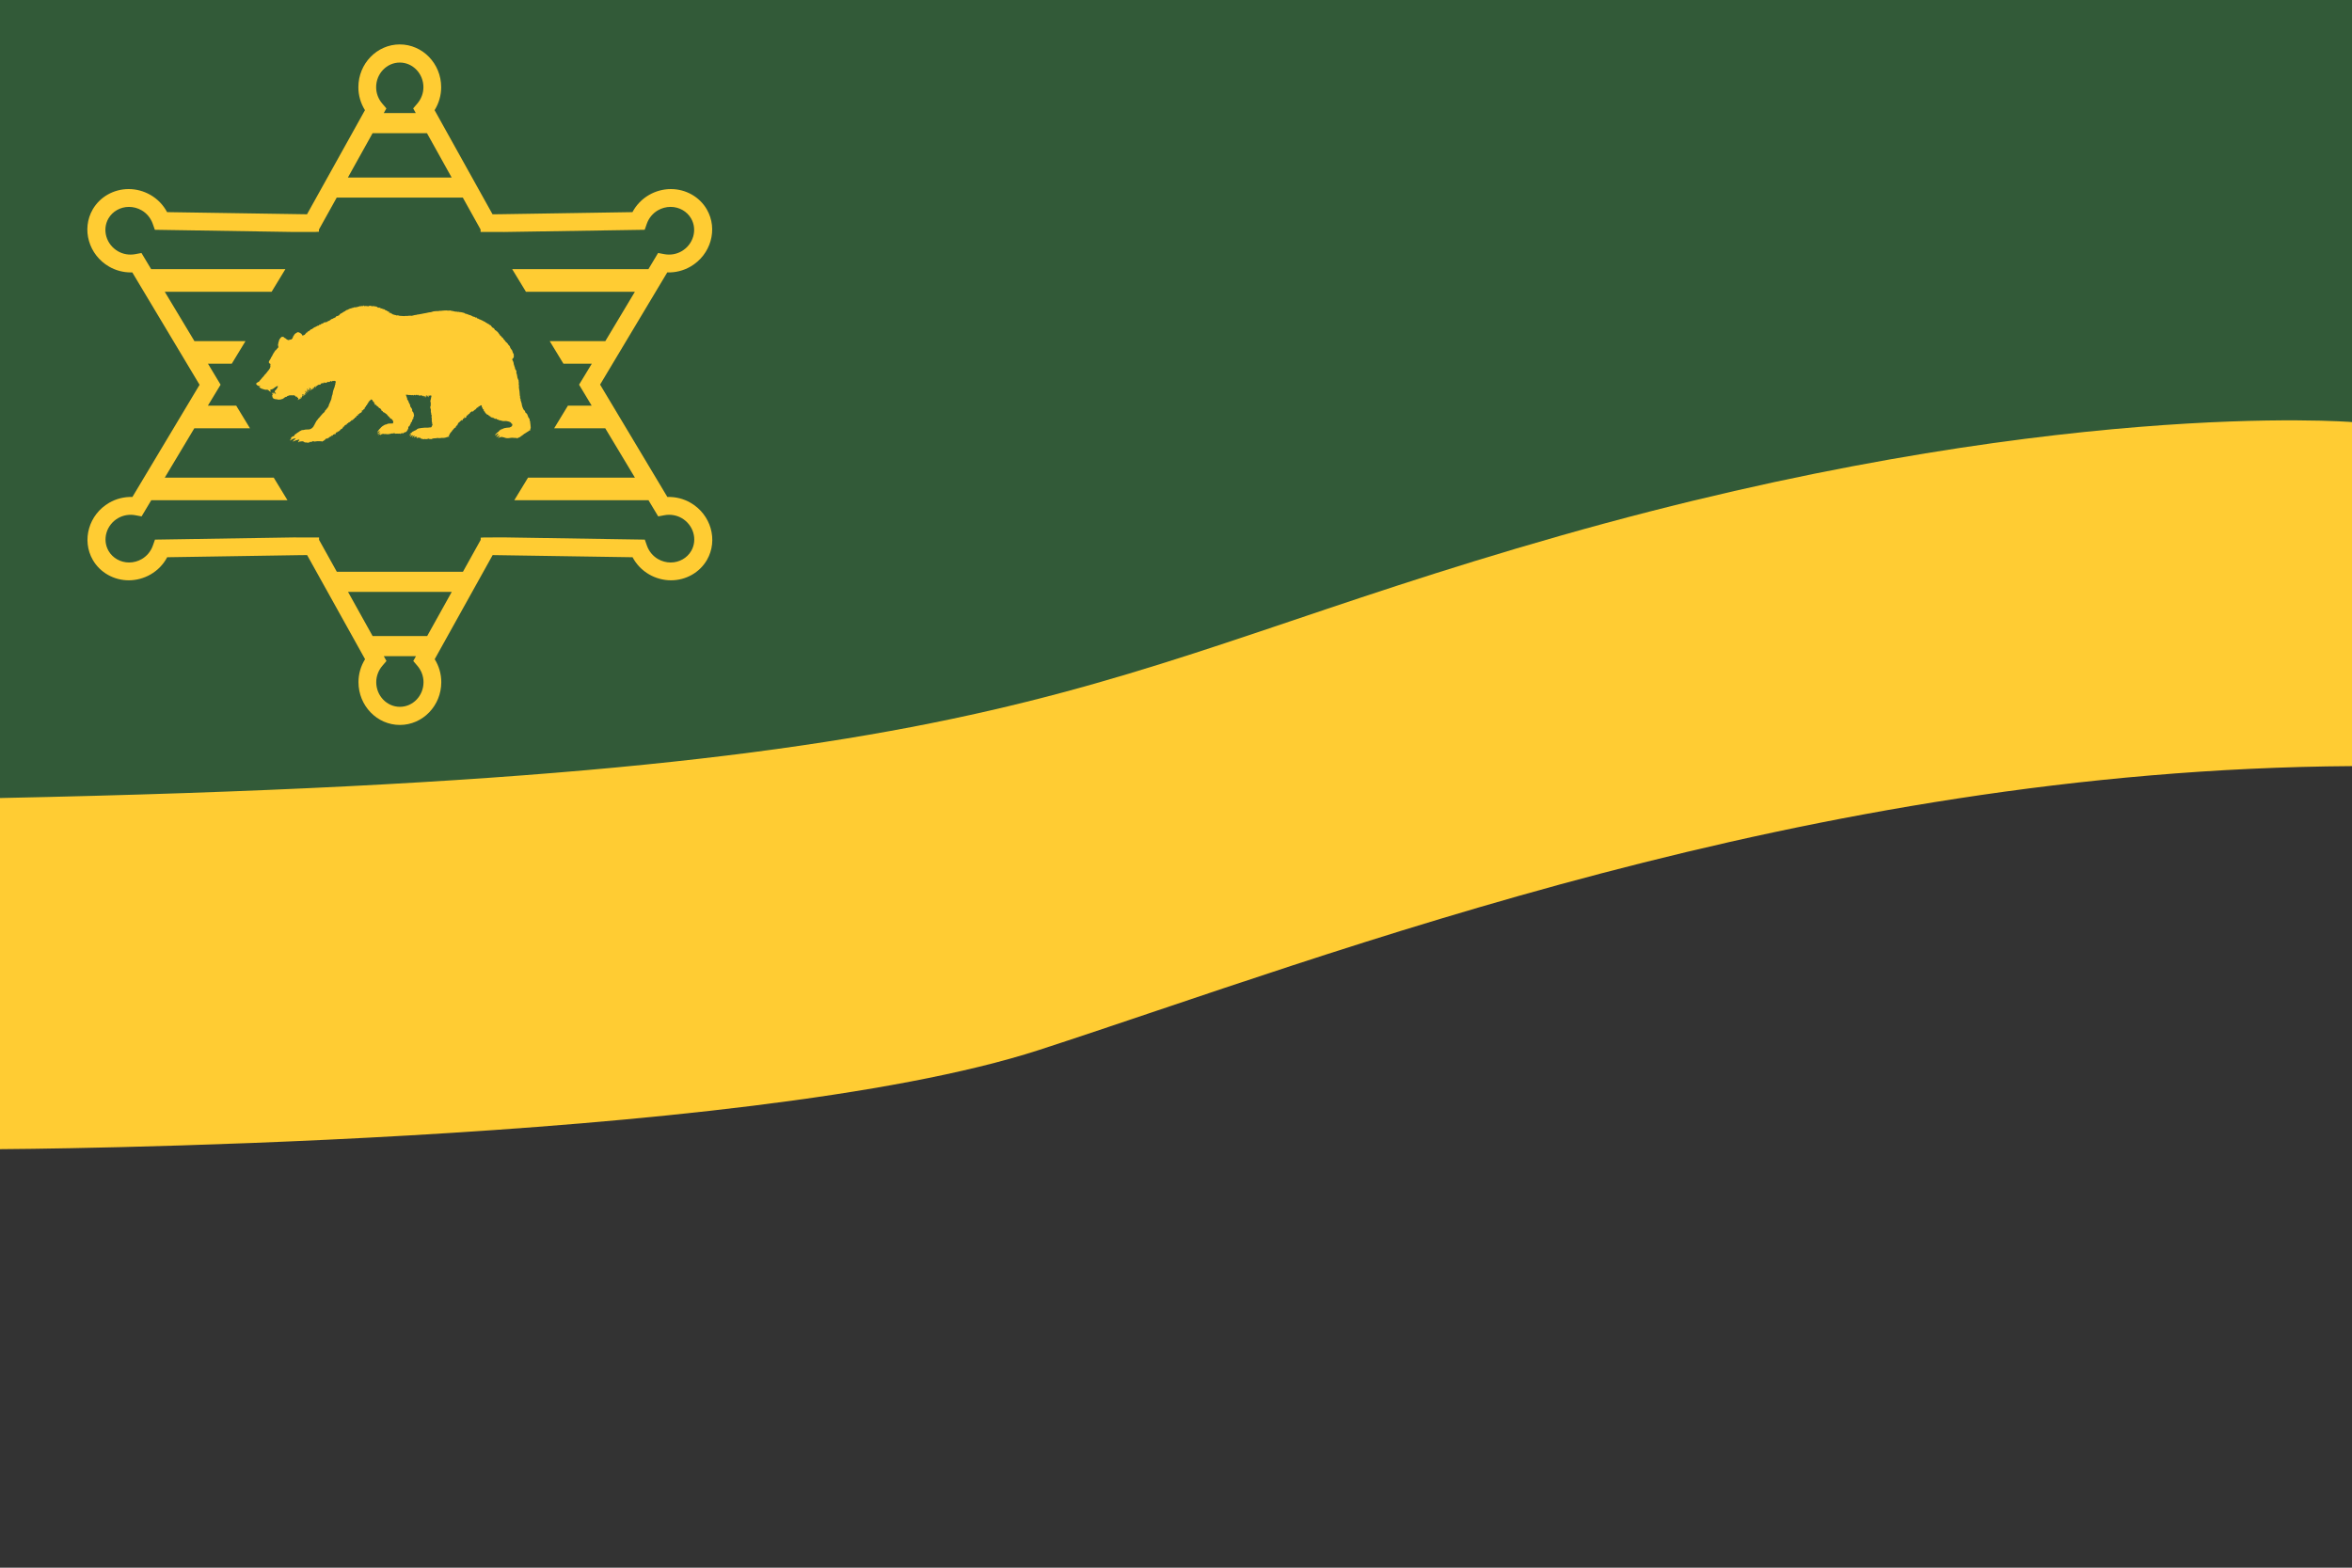 <?xml version="1.0" encoding="utf-8"?>
<!-- Generator: Adobe Illustrator 16.0.0, SVG Export Plug-In . SVG Version: 6.00 Build 0)  -->
<!DOCTYPE svg PUBLIC "-//W3C//DTD SVG 1.1//EN" "http://www.w3.org/Graphics/SVG/1.1/DTD/svg11.dtd">
<svg version="1.1" id="Layer_1" xmlns="http://www.w3.org/2000/svg" xmlns:xlink="http://www.w3.org/1999/xlink" x="0px" y="0px"
	 width="331.5px" height="221px" viewBox="0 0 331.5 221" enable-background="new 0 0 331.5 221" xml:space="preserve">
<g>
	<rect fill="#333333" width="331.5" height="221"/>
	<polygon fill="#325A38" points="0,0 0,134.686 331.5,77.686 331.5,0 	"/>
	<g>
		<path fill="#FFCC33" d="M72.648,61.75c0.018-0.003,0.088-0.007,0.125-0.015c0.061-0.002,0.067-0.001,0.067,0.014
			c0,0.01-0.005,0.025-0.011,0.035c-0.016,0.026-0.005,0.043,0.025,0.037c0.016-0.002,0.025-0.01,0.025-0.021
			c0-0.02,0.031-0.079,0.043-0.079c0.008,0.023-0.006,0.073,0.026,0.075c0.005-0.002,0.009-0.012,0.009-0.021
			c0-0.027,0.025-0.043,0.078-0.049c0.031-0.004,0.055-0.014,0.063-0.022c0.027-0.021,0.058-0.038,0.083-0.062
			c0.042-0.01,0.081-0.017,0.13-0.025c0.016-0.02,0.055-0.057,0.079-0.094c0.059-0.034,0.112-0.07,0.164-0.109
			c0.017-0.003,0.055-0.029,0.093-0.063c0.034-0.032,0.07-0.059,0.08-0.059c0.018-0.001,0.135-0.101,0.135-0.116
			c0.031-0.018,0.064-0.037,0.096-0.055c0.02-0.016,0.04-0.026,0.046-0.026c0.075-0.056,0.156-0.114,0.24-0.157
			c0.038-0.022,0.077-0.041,0.112-0.07c0.018-0.017,0.057-0.039,0.086-0.05c0.039-0.015,0.074-0.038,0.122-0.083l0.067-0.064
			l0.041,0.016c0.056,0.018,0.07,0.01,0.06-0.035c-0.011-0.048-0.005-0.141,0.009-0.151c0.008-0.005,0.016-0.032,0.02-0.06
			c0.004-0.028,0.016-0.066,0.027-0.084c0.018-0.027,0.02-0.039,0.014-0.078c-0.014-0.092-0.025-0.227-0.029-0.316
			c-0.002-0.049-0.01-0.137-0.02-0.194c-0.008-0.059-0.013-0.11-0.009-0.115c-0.01-0.029-0.03-0.06-0.031-0.095
			c-0.006-0.049-0.005-0.057,0.015-0.071c0.011-0.009,0.021-0.019,0.021-0.022s-0.017-0.028-0.036-0.054
			c-0.031-0.041-0.037-0.058-0.043-0.11c-0.002-0.035-0.008-0.067-0.012-0.072c-0.004-0.005-0.009-0.031-0.012-0.059
			c-0.01-0.069-0.003-0.143-0.066-0.179c-0.004,0-0.031-0.042-0.059-0.094c-0.029-0.051-0.064-0.106-0.08-0.122
			c-0.027-0.028-0.031-0.046-0.027-0.118c0.002-0.024-0.005-0.041-0.023-0.062c-0.027-0.042-0.057-0.084-0.064-0.132
			c0-0.031-0.005-0.044-0.02-0.052c-0.017-0.027-0.037-0.055-0.051-0.083c-0.013,0-0.056-0.043-0.063-0.062
			c-0.031-0.025-0.063-0.05-0.095-0.072c-0.034-0.01-0.079-0.094-0.079-0.148c0-0.042-0.033-0.125-0.061-0.154
			c-0.011-0.011-0.043-0.035-0.072-0.053c-0.029-0.019-0.053-0.04-0.053-0.047c-0.023-0.053-0.045-0.109-0.088-0.147
			c-0.008-0.023-0.023-0.045-0.024-0.069c0.011-0.017-0.017-0.08-0.045-0.101c-0.015-0.032-0.052-0.057-0.048-0.101
			c-0.01-0.029-0.017-0.064-0.014-0.077c0.006-0.032-0.015-0.088-0.043-0.112c-0.004-0.029-0.025-0.055-0.01-0.085
			c-0.01-0.011-0.017-0.049-0.029-0.158c-0.002-0.022-0.008-0.047-0.014-0.056c-0.01-0.044,0.004-0.084-0.029-0.119
			c-0.02-0.058-0.053-0.125-0.061-0.176c0.021-0.032,0.008-0.07-0.031-0.083c-0.039-0.014-0.047-0.087-0.012-0.112
			c0.021-0.015,0.023-0.023,0.02-0.043c-0.005-0.014-0.016-0.036-0.027-0.049c-0.01-0.013-0.021-0.042-0.023-0.065
			c-0.003-0.023-0.01-0.044-0.014-0.046c-0.022-0.042-0.025-0.087-0.068-0.12c-0.015-0.033-0.004-0.048,0.045-0.065
			c0.02-0.006,0.034-0.014,0.034-0.018c0-0.004-0.015-0.033-0.034-0.064c-0.015-0.036-0.031-0.078-0.051-0.108
			c0.002-0.034,0.014-0.109-0.01-0.146c-0.016-0.086-0.012-0.168-0.018-0.256c0-0.081-0.007-0.165-0.021-0.247
			c-0.001-0.038-0.007-0.084-0.014-0.103c-0.003-0.047-0.002-0.096-0.028-0.135c-0.01-0.061-0.02-0.125-0.025-0.186
			c-0.012-0.08,0.012-0.144-0.025-0.22c-0.012-0.041-0.003-0.068,0.027-0.088c0.016-0.01,0.011-0.07-0.008-0.101
			c-0.048-0.113-0.041-0.208-0.025-0.333c0.002-0.129,0-0.142-0.021-0.179c-0.005-0.072,0.011-0.141-0.009-0.207
			c-0.035-0.063-0.078-0.125-0.098-0.194c-0.009-0.06-0.026-0.118-0.037-0.124c-0.025-0.015-0.045-0.083-0.039-0.14
			c-0.012-0.054-0.016-0.108-0.027-0.163c-0.011-0.079-0.027-0.156-0.045-0.234c-0.02-0.06-0.031-0.123-0.073-0.175
			c0.005-0.045-0.026-0.082,0.021-0.129c-0.011-0.063-0.014-0.129-0.023-0.187c-0.02-0.013-0.105-0.147-0.105-0.164
			c-0.025-0.037-0.04-0.072-0.068-0.107c-0.016-0.031-0.018-0.054-0.015-0.102c0.004-0.054,0.001-0.067-0.019-0.101
			c-0.058-0.107-0.065-0.211-0.108-0.324c-0.015-0.045-0.027-0.083-0.042-0.128c-0.023-0.064-0.029-0.097-0.014-0.105
			c-0.006-0.042,0.008-0.092-0.029-0.127c-0.019-0.054-0.043-0.104-0.048-0.162c-0.021-0.049-0.04-0.099-0.069-0.144
			c0-0.005-0.012-0.024-0.025-0.042c-0.031-0.043-0.052-0.124-0.035-0.143c0.024-0.018,0.061-0.015,0.07-0.051
			c0.066-0.068,0.111-0.131,0.137-0.201c0.025-0.07,0.031-0.147,0.018-0.243c0-0.05-0.055-0.064,0.009-0.12
			c0.005-0.027,0.001-0.038-0.02-0.061c-0.033-0.063-0.071-0.126-0.102-0.193c-0.015-0.024-0.031-0.064-0.038-0.089
			c-0.008-0.025-0.021-0.075-0.032-0.112c-0.011-0.037-0.032-0.093-0.05-0.125c-0.018-0.032-0.031-0.067-0.031-0.079
			c-0.032-0.038-0.072-0.08-0.107-0.12c-0.02-0.029-0.043-0.051-0.059-0.089c-0.021-0.038-0.047-0.075-0.067-0.112
			c-0.042-0.091-0.034-0.189-0.11-0.255c-0.051-0.056-0.093-0.115-0.159-0.153c-0.015-0.049-0.024-0.113-0.067-0.146
			c-0.021-0.016-0.039-0.038-0.063-0.049c-0.015,0-0.055-0.056-0.055-0.077c-0.032-0.029-0.053-0.066-0.093-0.082
			c-0.004-0.009-0.024-0.024-0.046-0.033c-0.055-0.096-0.144-0.148-0.186-0.234c-0.031-0.045-0.053-0.102-0.106-0.128
			c-0.021-0.011-0.044-0.026-0.052-0.035c-0.055-0.101-0.068-0.205-0.187-0.241c-0.051-0.044-0.104-0.072-0.118-0.144
			c-0.039-0.042-0.039-0.082-0.107-0.089c-0.008-0.007-0.035-0.022-0.061-0.034c-0.035-0.083-0.092-0.202-0.185-0.266
			c-0.005-0.018-0.021-0.046-0.035-0.063c-0.021-0.03-0.03-0.063-0.058-0.087c-0.051-0.055-0.102-0.108-0.152-0.165
			c-0.084-0.042-0.113-0.066-0.135-0.112c-0.035-0.025-0.068-0.065-0.119-0.075c-0.038-0.012-0.055-0.023-0.078-0.056
			c-0.018-0.022-0.033-0.057-0.037-0.075c-0.028-0.04-0.057-0.085-0.086-0.125c-0.029-0.022-0.052-0.065-0.1-0.067
			c-0.014,0-0.043-0.009-0.066-0.02c-0.084-0.105-0.207-0.17-0.246-0.298l-0.057-0.051c-0.104-0.032-0.195-0.075-0.258-0.167
			c0-0.012-0.048-0.032-0.098-0.04c-0.041-0.008-0.097-0.045-0.111-0.075c-0.08-0.039-0.161-0.091-0.248-0.128
			c-0.012,0-0.031-0.01-0.045-0.022c-0.043-0.041,0.027-0.094-0.096-0.089c-0.098-0.017-0.123-0.04-0.149-0.066
			c-0.114-0.085-0.231-0.107-0.351-0.175c-0.021-0.023-0.047-0.035-0.109-0.053c-0.045-0.013-0.092-0.024-0.104-0.024
			c-0.014,0-0.044-0.019-0.074-0.044c-0.066-0.041-0.117-0.089-0.201-0.09c-0.042-0.003-0.08-0.01-0.087-0.015
			c-0.006-0.005-0.011-0.023-0.013-0.04c-0.002-0.016-0.004-0.037-0.004-0.044c-0.003-0.028-0.03-0.044-0.068-0.039
			c-0.052,0.005-0.104,0.01-0.154,0.014l-0.043-0.053c-0.035-0.043-0.049-0.053-0.069-0.053c-0.055,0.001-0.164-0.014-0.179-0.024
			c-0.008-0.006-0.029-0.014-0.047-0.018c-0.038-0.031-0.07-0.063-0.117-0.071c-0.082-0.034-0.155-0.077-0.236-0.113
			c-0.061-0.018-0.124-0.036-0.188-0.045c-0.026-0.015-0.068-0.011-0.087-0.047c-0.05-0.012-0.09-0.011-0.14-0.038
			c-0.025-0.004-0.051-0.018-0.078-0.041c-0.064-0.01-0.109-0.026-0.162-0.038c-0.047,0.005-0.086-0.008-0.086-0.028
			c-0.05-0.034-0.102-0.089-0.168-0.095c-0.029,0-0.063-0.007-0.084-0.018c-0.055-0.026-0.094-0.043-0.15-0.036
			c-0.073-0.017-0.143-0.046-0.217-0.047c-0.095-0.005-0.174,0.001-0.271-0.029c-0.033-0.036-0.069-0.041-0.098-0.013
			c-0.021,0.022-0.07,0.017-0.125-0.015c-0.033-0.019-0.044-0.021-0.084-0.015c-0.025,0.004-0.059,0.007-0.076,0.005
			c-0.11-0.006-0.141-0.011-0.172-0.022c-0.159-0.022-0.302-0.095-0.459-0.088c-0.047-0.017-0.083-0.003-0.12-0.047
			c-0.035-0.016-0.045-0.016-0.098-0.006c-0.032,0.006-0.073,0.009-0.092,0.006c-0.019-0.003-0.046-0.001-0.063,0.003
			c-0.047,0.015-0.313-0.001-0.337-0.021c-0.068-0.008-0.107-0.011-0.188,0.002c-0.064,0.012-0.15,0.019-0.256,0.021
			c-0.088,0.002-0.164,0.007-0.17,0.012c-0.023,0.017-0.246,0.032-0.305,0.021c-0.051-0.009-0.062-0.008-0.147,0.017
			c-0.104,0.031-0.14,0.033-0.208,0.014c-0.084,0.002-0.171-0.001-0.258,0.014c-0.086,0.005-0.189,0.015-0.229,0.021
			c-0.033,0.005-0.068,0.005-0.098,0.015c-0.02,0.015-0.109,0.043-0.137,0.043c-0.012,0-0.061,0.018-0.108,0.039l-0.176,0.035
			c-0.072-0.003-0.095-0.001-0.122,0.011c-0.055,0.01-0.111,0.019-0.166,0.029c-0.009,0.013-0.246,0.067-0.33,0.075
			c-0.039,0.004-0.087,0.011-0.109,0.017c-0.066,0.009-0.137,0.014-0.201,0.035c-0.084,0.023-0.167,0.03-0.249,0.051
			c-0.101,0.039-0.186,0.024-0.286,0.05c-0.051,0.015-0.1,0.034-0.152,0.034c-0.037,0-0.097,0.007-0.133,0.014
			c-0.036,0.008-0.084,0.014-0.105,0.014c-0.057,0.021-0.118,0.046-0.179,0.054c-0.104-0.001-0.181,0.009-0.241,0.031
			c-0.047,0.01-0.094,0.021-0.139,0.034c-0.053,0.014-0.106,0.031-0.16,0.042c-0.016,0-0.037,0.004-0.049,0.01
			c-0.014,0.007-0.055,0.006-0.156-0.006c-0.11-0.012-0.147-0.013-0.192-0.005c-0.079,0.008-0.159,0.015-0.239,0.028
			c-0.072,0.013-0.105,0.016-0.119,0.009c-0.088-0.01-0.178-0.018-0.268,0.004c-0.107,0.023-0.113,0.023-0.158,0.009
			c-0.158-0.001-0.313-0.018-0.47-0.026c-0.024-0.009-0.067-0.014-0.122-0.014c-0.071-0.007-0.129-0.013-0.188-0.055
			c-0.041-0.019-0.044-0.019-0.094-0.005c-0.028,0.008-0.073,0.015-0.1,0.017c-0.043,0.002-0.05,0-0.062-0.02
			c-0.07-0.021-0.156-0.053-0.242-0.059c-0.102-0.022-0.188-0.059-0.294-0.089c-0.063-0.045-0.099-0.105-0.176-0.113
			c-0.067-0.01-0.101-0.034-0.091-0.068c0.006-0.024-0.025-0.036-0.057-0.021c-0.041,0.02-0.167-0.004-0.15-0.028
			c-0.01-0.025-0.084-0.041-0.033-0.08c0.012-0.009,0.025-0.018,0.027-0.018c0.021,0,0.016-0.029-0.008-0.049
			c-0.033-0.028-0.049-0.028-0.057,0c-0.017-0.002-0.055,0.032-0.07-0.009c-0.063-0.023-0.135-0.042-0.17-0.107
			c-0.066-0.032-0.14-0.076-0.221-0.082c-0.036-0.003-0.064-0.011-0.071-0.02c-0.003-0.039,0.023-0.023-0.005-0.067
			c-0.029-0.038-0.038-0.042-0.059-0.033c-0.034,0.017-0.087,0.01-0.111-0.015c-0.021-0.021-0.029-0.023-0.074-0.018
			c-0.076,0.008-0.104-0.004-0.113-0.055l-0.057-0.045c-0.033-0.002-0.066,0.004-0.11,0.021c-0.04,0.015-0.072,0.021-0.088,0.018
			c-0.001-0.021-0.022-0.046-0.007-0.09c0.002-0.034,0-0.039-0.021-0.044c-0.108,0.01-0.208-0.023-0.318-0.014
			c-0.066-0.017-0.1,0.002-0.1-0.074c0.002-0.059-0.004-0.068-0.046-0.068c-0.048,0.013-0.046,0.061-0.112,0.024
			c-0.039-0.027-0.081-0.037-0.107-0.082l-0.033,0.015c-0.045,0.02-0.142,0.013-0.167-0.011c-0.01-0.009-0.036-0.021-0.058-0.028
			c-0.063,0.008-0.125,0-0.184,0.02c-0.033,0.018-0.044,0.019-0.072,0.01c-0.059-0.026-0.067-0.069-0.148-0.042
			c-0.049-0.016-0.086-0.018-0.139-0.039c-0.063,0.018-0.037,0.039-0.104,0.029c-0.057,0.03-0.08,0.072-0.152,0.046
			c-0.105-0.023-0.208-0.025-0.313-0.037c-0.096-0.004-0.188,0.048-0.27,0.005c-0.025-0.02-0.034-0.035-0.034-0.055
			c0-0.025-0.002-0.026-0.026-0.021c-0.016,0.003-0.031,0.012-0.035,0.02c-0.025,0.022-0.049,0.048-0.076,0.068
			c-0.052,0.046-0.078,0.042-0.078-0.011c-0.007,0-0.064-0.018-0.1,0.01c-0.052,0.025-0.158,0.034-0.202,0.017
			c-0.028-0.011-0.034-0.01-0.069,0.011c-0.065,0.025-0.134,0.067-0.2,0.072c-0.038-0.013-0.077-0.004-0.091,0.021
			c-0.01,0.021-0.027,0.027-0.04,0.015c-0.009-0.008-0.122-0.004-0.149,0.006c-0.028,0.019-0.028,0.062-0.073,0.047
			c-0.076-0.002-0.112-0.01-0.123-0.023c-0.071,0.011-0.138,0.018-0.196,0.063c-0.024,0.019-0.035,0.022-0.074,0.017
			s-0.051-0.002-0.09,0.021c-0.047,0.03-0.096,0.044-0.163,0.049c-0.024,0.002-0.048,0.008-0.052,0.014
			c-0.009,0.012-0.092,0.041-0.162,0.055c-0.027,0.005-0.063,0.019-0.08,0.031c-0.039,0.028-0.081,0.057-0.123,0.079
			c-0.055,0.02-0.109,0.042-0.164,0.053c-0.064,0.027-0.135,0.049-0.185,0.107c-0.021,0.012-0.058,0.042-0.083,0.066
			c-0.158,0.073-0.304,0.149-0.449,0.268c-0.025,0.035-0.061,0.05-0.11,0.048c-0.054-0.003-0.058-0.001-0.069,0.032
			c-0.008,0.021-0.018,0.032-0.029,0.032c-0.011,0-0.02,0.003-0.02,0.008c0,0.02-0.055,0.082-0.07,0.082
			c-0.012,0-0.018,0.007-0.018,0.017c0,0.009-0.008,0.021-0.016,0.027c-0.008,0.007-0.015,0.017-0.015,0.022
			c0,0.027-0.08,0.076-0.122,0.076c-0.008,0-0.031,0.016-0.055,0.035c-0.041,0.034-0.043,0.035-0.131,0.039
			c-0.057,0.01-0.1,0.02-0.133,0.042c-0.033,0.022-0.028,0.027-0.041,0.053c-0.014,0.026-0.044,0.113-0.103,0.109
			c-0.018-0.013-0.11,0.032-0.118,0.057c-0.007,0.027-0.078,0.056-0.107,0.044c-0.027-0.012-0.072,0.009-0.079,0.038
			c-0.005,0.015-0.013,0.022-0.026,0.022c-0.012,0-0.023,0.007-0.025,0.017c-0.004,0.013-0.023,0.02-0.095,0.031
			c-0.056,0.009-0.093,0.02-0.099,0.028c-0.08,0.068-0.158,0.144-0.25,0.199c-0.015,0.003-0.054,0.019-0.087,0.036
			c-0.073,0.027-0.163,0.051-0.22,0.1c0,0.009-0.01,0.028-0.021,0.041c-0.019,0.021-0.027,0.024-0.076,0.023
			c-0.074-0.001-0.151,0.009-0.164,0.021c-0.02,0.02-0.072,0.05-0.088,0.05c-0.01,0-0.02-0.008-0.021-0.018
			c-0.014-0.044-0.113-0.002-0.126,0.053c-0.005,0.018-0.013,0.027-0.028,0.029c-0.014,0.002-0.022,0.01-0.024,0.024
			c-0.003,0.02-0.007,0.021-0.057,0.017l-0.054-0.004l-0.04,0.043c-0.03,0.034-0.046,0.043-0.069,0.043
			c-0.016,0-0.031-0.005-0.033-0.012c-0.006,0.002-0.051-0.012-0.053,0.019c-0.021,0.024-0.044,0.046-0.066,0.071
			c-0.033,0.022-0.05,0.037-0.054,0.048c-0.022-0.012-0.079-0.001-0.087-0.045c-0.02,0.021-0.057,0.031-0.066,0.069
			c-0.032,0.037-0.063,0.079-0.104,0.106c-0.025,0.007-0.09,0.007-0.115,0c-0.037,0.023-0.088,0.057-0.134,0.075
			c-0.101,0.083-0.208,0.098-0.325,0.153c-0.078,0.052-0.166,0.094-0.232,0.162c-0.003,0.008-0.024,0.019-0.05,0.024
			c-0.051,0.012-0.065,0.026-0.042,0.042c0.031,0.021,0.016,0.029-0.061,0.035c-0.041,0.003-0.082,0.007-0.09,0.008
			c-0.009,0.001-0.02,0.01-0.025,0.021c-0.08,0.071-0.162,0.139-0.246,0.206c-0.008,0.002-0.014,0.01-0.014,0.016
			c0,0.024-0.039,0.042-0.088,0.042c-0.056,0.025-0.117,0.033-0.152,0.096c0.014,0.059,0.014,0.073-0.001,0.078
			c-0.043,0.004-0.081-0.03-0.126,0.017c-0.059,0.021-0.068,0.037-0.029,0.045c-0.023,0.024-0.033,0.032-0.059,0.061
			c-0.031,0.05-0.059,0.077-0.105,0.109c-0.02,0.031-0.027,0.07-0.057,0.09c-0.056,0.011-0.111,0.034-0.137,0.055
			c-0.056,0.047-0.158,0.066-0.207,0.04c-0.027-0.016-0.033-0.026-0.049-0.091c-0.013-0.056-0.021-0.075-0.037-0.082
			c-0.043-0.039-0.085-0.039-0.085-0.108l-0.046,0.006c-0.048-0.041-0.113-0.088-0.19-0.12c-0.01,0-0.034-0.013-0.052-0.027
			c-0.08-0.008-0.164-0.038-0.233-0.031c-0.054,0.045-0.105,0.092-0.172,0.118c-0.089,0.042-0.128,0.088-0.196,0.142
			c-0.006,0.01-0.023,0.031-0.041,0.048c-0.03,0.061-0.068,0.114-0.105,0.173c-0.025,0.032-0.058,0.056-0.07,0.101
			c-0.02,0.044-0.041,0.089-0.053,0.136c-0.022,0.038-0.054,0.075-0.053,0.12c0.002,0.04,0,0.043-0.027,0.052
			c-0.014,0.014-0.037,0.017-0.044,0.041c-0.032,0.031-0.059,0.083-0.122,0.1c-0.031,0.001-0.103-0.002-0.15,0.016
			c-0.045,0.013-0.092,0.024-0.104,0.024c-0.042,0.023-0.077,0.055-0.129,0.044c-0.097-0.029-0.148-0.057-0.258-0.121
			c-0.05-0.048-0.105-0.101-0.171-0.142c-0.049-0.027-0.104-0.053-0.155-0.074c-0.007-0.018-0.045-0.07-0.069-0.095
			c-0.063-0.01-0.141-0.04-0.195-0.041c-0.055-0.002-0.104,0.027-0.145,0.052c-0.03,0.028-0.066,0.05-0.092,0.084
			c-0.051,0.087-0.125,0.157-0.174,0.228c-0.015,0.036-0.028,0.071-0.047,0.104c-0.016,0.015-0.021,0.038-0.027,0.1
			c-0.004,0.05-0.012,0.085-0.021,0.093c-0.023,0.059-0.045,0.115-0.061,0.172c-0.012,0.054-0.024,0.112-0.023,0.183
			c-0.011,0.017-0.02,0.043-0.021,0.06c-0.001,0.017-0.007,0.051-0.011,0.077c-0.005,0.037-0.003,0.052,0.01,0.07
			c0.027,0.088,0.058,0.179,0.042,0.272c-0.028,0.028-0.06,0.063-0.088,0.09c-0.064,0.09-0.168,0.16-0.223,0.263
			c-0.005,0.02-0.014,0.029-0.027,0.031c-0.033,0.02-0.061,0.052-0.099,0.063c-0.018,0.028-0.041,0.053-0.052,0.084
			c-0.027,0.064-0.051,0.087-0.09,0.146c-0.039,0.058-0.075,0.092-0.127,0.188c-0.076,0.161-0.166,0.312-0.242,0.471
			c-0.027,0-0.047,0.025-0.067,0.087c-0.019,0.047-0.047,0.078-0.054,0.13c-0.023,0.043-0.04,0.09-0.074,0.127
			c-0.029,0.04-0.054,0.079-0.054,0.086c-0.024,0.048-0.051,0.101-0.088,0.137c-0.019,0.047-0.05,0.094-0.053,0.152
			c-0.003,0.015-0.009,0.039-0.013,0.053c0.021,0.029,0.045,0.079,0.074,0.112c0.029,0.037,0.048,0.084,0.099,0.088
			c0.03,0.002,0.05,0.009,0.062,0.021c0.023,0.025,0.021,0.037-0.008,0.062c-0.027,0.024-0.031,0.036-0.01,0.036
			c0.006,0.02,0.072,0.071,0.025,0.089c-0.017-0.011-0.024-0.042-0.043-0.029c-0.01,0.015,0.023,0.168,0.038,0.175
			c-0.006,0.024-0.005,0.064-0.024,0.099c0.002,0.053-0.014,0.098-0.054,0.174c-0.024,0.048-0.038,0.094-0.08,0.13
			c-0.008,0.016-0.021,0.039-0.029,0.051c-0.032,0.048-0.058,0.088-0.099,0.134c-0.037,0.047-0.076,0.091-0.117,0.137
			c-0.051,0.06-0.092,0.135-0.146,0.197c-0.01,0.023-0.021,0.034-0.033,0.034c-0.035,0.043-0.082,0.089-0.114,0.135
			c-0.008,0.037-0.022,0.053-0.048,0.053c-0.023,0-0.057,0.024-0.057,0.04c-0.031,0.042-0.066,0.086-0.089,0.134
			c-0.028,0.035-0.062,0.066-0.087,0.106c-0.078,0.075-0.12,0.152-0.208,0.217c-0.034,0.046-0.061,0.118-0.103,0.133
			c-0.045,0.065-0.094,0.127-0.148,0.18c-0.045,0.042-0.1,0.084-0.127,0.143c0.012,0.04-0.027,0.073-0.13,0.109
			c-0.053,0.02-0.092,0.038-0.092,0.045c-0.028,0.019-0.058,0.05-0.095,0.062c-0.032,0.025-0.063,0.049-0.095,0.075
			c-0.03,0.03-0.036,0.043-0.036,0.075c0,0.057,0.036,0.125,0.081,0.152c0.036,0.035,0.075,0.065,0.115,0.094
			c0.052,0.027,0.104,0.06,0.164,0.062c0.058,0.003,0.064,0.006,0.073,0.027c0.01,0.024,0.023,0.019,0.029-0.012
			c0.003-0.012,0.018-0.021,0.051-0.03c0.056-0.014,0.072-0.006,0.062,0.03c-0.007,0.027-0.03,0.038-0.054,0.025
			c-0.01-0.005-0.024-0.006-0.04-0.001l-0.024,0.008l0.027,0.02c0.033,0.023,0.033,0.054-0.001,0.058
			c-0.019,0.002-0.022-0.001-0.022-0.025c0-0.029-0.025-0.048-0.039-0.028c-0.009,0.014,0.008,0.088,0.027,0.115
			c0.008,0.012,0.032,0.029,0.054,0.039c0.021,0.01,0.058,0.035,0.079,0.056c0.109,0.081,0.222,0.132,0.355,0.156
			c0.059,0.017,0.112,0.032,0.168,0.055c0.033,0.006,0.093,0.021,0.135,0.034c0.073,0.022,0.078,0.023,0.158,0.011
			c0.046-0.006,0.096-0.008,0.111-0.005c0.015,0.003,0.051,0.009,0.078,0.013c0.027,0.003,0.064,0.014,0.083,0.023
			c0.045,0.023,0.099,0.068,0.099,0.083c0.023,0.02,0.059,0.031,0.074,0.06c0.048,0.044,0.097,0.087,0.155,0.108
			c0.007,0.015,0.04,0.019,0.05,0.006c0.003-0.004,0-0.023-0.008-0.043c-0.008-0.019-0.017-0.052-0.021-0.074
			c-0.012-0.028-0.021-0.057-0.037-0.083c-0.004-0.013-0.01-0.034-0.013-0.046c0.015-0.011,0.038-0.047,0.069-0.055
			c0.086-0.021,0.169-0.046,0.252-0.075c0.014-0.009,0.05-0.028,0.082-0.042c0.071-0.054,0.154-0.095,0.217-0.16
			c0.035-0.022,0.071-0.048,0.104-0.072c0.081-0.039,0.134-0.096,0.213-0.131c0.043-0.01,0.103-0.041,0.139-0.021
			c0.01,0.012,0.012,0.033,0.009,0.076c-0.021,0.124-0.081,0.211-0.181,0.294c0.006,0.002,0.032,0.011,0.047,0.016
			c0.01,0.01,0.002,0.016-0.035,0.031c-0.053,0.053-0.109,0.103-0.166,0.162c-0.016,0.006-0.025,0.019-0.027,0.033
			c-0.021,0.029-0.057,0.05-0.066,0.089c-0.016,0.047-0.014,0.129,0.002,0.138c0.011,0.024,0.014,0.059,0.036,0.082
			c0.009,0.02,0.017,0.025,0.042,0.025c0.029,0,0.035,0.003,0.046,0.033c0.007,0.019,0.016,0.046,0.019,0.062
			c0.004,0.024,0.001,0.029-0.019,0.033c-0.067,0.016-0.181-0.031-0.197-0.08c-0.026-0.081-0.099-0.169-0.12-0.149
			c0.006,0.069,0.011,0.145-0.006,0.213c-0.028-0.014-0.079,0-0.096-0.047c-0.01-0.003-0.033-0.021-0.053-0.04
			c-0.023-0.023-0.043-0.034-0.062-0.034c-0.035,0-0.043,0.023-0.017,0.048c0.039,0.042,0.076,0.09,0.113,0.135
			c0.009,0.036,0.009,0.044-0.001,0.107c-0.007,0.05-0.011,0.054-0.035,0.057c-0.026,0.003-0.026,0.003-0.026,0.069
			c0,0.065,0.005,0.084,0.041,0.128c0.013,0.016,0.018,0.039,0.018,0.086v0.065l0.056,0.034c0.035,0.054,0.01,0.089,0.097,0.092
			c0.082,0.057,0.157,0.085,0.259,0.088c0.022,0,0.073,0.004,0.112,0.01c0.039,0.005,0.092,0.011,0.117,0.014
			c0.029,0.003,0.059,0.014,0.076,0.027c0.043,0.002,0.101,0.011,0.139,0.006c0.014,0.021,0.047,0.02,0.133-0.001
			c0.043-0.011,0.072-0.015,0.077-0.009c0.018,0.015,0.079,0.009,0.097-0.01c0.054-0.023,0.106-0.052,0.17-0.053
			c0.099-0.012,0.104-0.014,0.104-0.035c0-0.018,0.07-0.06,0.132-0.079c0.041-0.013,0.044-0.016,0.044-0.044
			c0.027-0.024,0.054-0.062,0.104-0.067c0.083-0.031,0.122-0.104,0.209-0.095c0.068,0.005,0.072,0.005,0.082-0.014
			c0.045-0.09,0.082-0.117,0.171-0.119c0.052-0.002,0.06-0.005,0.071-0.026c0.039-0.012,0.088-0.033,0.133-0.046
			c0.03-0.02,0.043-0.022,0.076-0.018c0.025,0.004,0.039,0.011,0.043,0.023c0.008,0.027,0.052,0.022,0.086-0.009
			c0.016-0.015,0.037-0.027,0.048-0.027c0.019,0,0.05,0.021,0.05,0.034c0,0.009,0.057,0.037,0.063,0.031
			c0.019-0.013,0.017-0.081,0.065-0.047c0.024,0.012,0.075,0.014,0.112,0.004c0.038-0.001,0.063,0.02,0.104-0.004
			c0.018,0,0.021,0.004,0.018,0.029c-0.003,0.029-0.003,0.029,0.041,0.029c0.024,0,0.052-0.004,0.062-0.009
			c0.02-0.011,0.039,0.007,0.03,0.028c-0.003,0.007,0.005,0.016,0.019,0.021c0.041,0.014,0.057,0.043,0.057,0.105
			c0,0.05,0.002,0.056,0.02,0.056c0.016,0,0.021-0.008,0.026-0.036c0.011-0.002,0.05-0.075,0.089-0.022
			c0.023,0.016,0.084,0,0.068,0.044c0.008,0.038,0.002,0.085,0.039,0.104c0.027,0.004,0.055,0.01,0.084,0.011
			c0.043,0.008,0.053,0.029,0.033,0.072c-0.005,0.047-0.006,0.099-0.023,0.145c-0.024,0.049-0.028,0.103-0.008,0.103
			c0.023,0,0.063-0.056,0.07-0.099c0.01-0.06,0.015-0.072,0.029-0.072c0.01,0,0.015,0.016,0.018,0.061
			c0.002,0.055,0.004,0.061,0.024,0.063c0.013-0.038,0.038-0.108,0.044-0.162c0.013-0.009,0.031-0.014,0.042-0.013
			c0.006,0.03,0.017,0.112,0.04,0.136c0.016,0,0.02-0.007,0.023-0.045c0.008-0.068,0.045-0.099,0.069-0.058
			c0.006,0.01,0.015,0.018,0.021,0.018c0.015,0,0.006-0.161-0.01-0.187c-0.025-0.043,0.006-0.057,0.072-0.032l0.035,0.014
			l-0.004,0.048c-0.005,0.046-0.004,0.048,0.021,0.052c0.015,0.003,0.029,0.003,0.034,0.001c0.011-0.006,0.009-0.101-0.003-0.121
			c-0.016-0.026-0.004-0.062,0.02-0.062c0.004-0.017,0.021-0.095,0.037-0.103c0.01,0.004,0.028,0.007,0.041,0.008
			c0.022,0,0.025-0.003,0.028-0.031c0.003-0.024-0.003-0.04-0.021-0.06c-0.024-0.026-0.026-0.054-0.004-0.08
			c-0.019-0.016-0.054-0.032-0.052-0.042c0.006-0.007,0.009-0.022,0.005-0.036c0.001,0,0.069-0.016,0.099,0.018
			c0.024-0.004,0.035-0.002,0.038,0.006c0.021,0.065,0.03,0.12,0.031,0.167c0.001,0.044,0.005,0.06,0.02,0.069
			c0.015,0.01,0.021,0.01,0.032,0.001c0.018-0.014,0.01-0.137-0.012-0.175c-0.035-0.064-0.023-0.119,0.029-0.137
			c0.053-0.018,0.066,0.02,0.042,0.114c-0.009,0.037-0.009,0.049,0.005,0.073c0.01,0.016,0.021,0.029,0.026,0.029
			s0.015-0.019,0.021-0.041c0.013-0.041,0.013-0.041,0.052-0.038l0.039,0.002l0.004-0.037c-0.01-0.063-0.02-0.126-0.028-0.19
			c0-0.04,0.003-0.046,0.02-0.046c0.022,0,0.069,0.042,0.069,0.063c0,0.016,0.027,0.053,0.039,0.053
			c0.004,0,0.017-0.015,0.027-0.034l0.018-0.034l-0.084-0.117c-0.027-0.032-0.043-0.087-0.029-0.109
			c0.006-0.013,0.006-0.03-0.002-0.058c-0.013-0.042-0.002-0.068,0.027-0.068c0.01,0,0.053,0.063,0.053,0.077
			c0.014,0.018,0.064,0.101,0.082,0.138c-0.007,0.032,0.01,0.053,0.043,0.053c0.021,0,0.023-0.003,0.023-0.055
			c0-0.046-0.006-0.064-0.035-0.111c-0.042-0.069-0.047-0.116-0.011-0.129c0.026-0.008,0.036-0.052,0.065-0.019
			c0.033,0.023,0.053,0.078,0.045,0.128c-0.01,0.051,0.001,0.076,0.035,0.087c0.018,0.005,0.034,0.009,0.039,0.009
			c0.014,0,0.008-0.092-0.006-0.116c-0.008-0.013-0.01-0.028-0.006-0.036c0.004-0.007,0.004-0.031-0.002-0.053
			c-0.005-0.022-0.01-0.057-0.011-0.075c-0.003-0.042-0.026-0.061-0.056-0.044c-0.031,0.018-0.05,0.005-0.049-0.032
			c0.002-0.047,0.014-0.134,0.021-0.14c0.026,0.019,0.077,0.027,0.082,0.075c-0.003,0.008-0.008,0.03-0.009,0.048
			c-0.003,0.032-0.002,0.034,0.026,0.034c0.017,0,0.044,0.01,0.063,0.023c0.026,0.019,0.032,0.029,0.032,0.057
			c0,0.043,0.017,0.065,0.046,0.059c0.031-0.008,0.033-0.022,0.012-0.085c-0.02-0.059-0.019-0.11,0.004-0.118
			c0.02-0.007,0.055,0.009,0.066,0.03c0.006,0.011,0.014,0.046,0.016,0.079c0.005,0.061,0.021,0.086,0.049,0.076
			c0.021-0.007,0.008-0.124-0.02-0.164c-0.012-0.017-0.027-0.048-0.033-0.067c-0.01-0.032-0.01-0.037,0.008-0.049
			c0.014-0.01,0.018-0.02,0.014-0.034c-0.045-0.002-0.056-0.01-0.106-0.005c-0.026-0.018-0.014-0.029,0.048-0.041
			c0.049-0.01,0.057-0.009,0.094,0.007c0.037,0.018,0.049,0.065,0.101,0.046l0.026-0.002l-0.004,0.069
			c-0.003,0.038-0.01,0.074-0.016,0.081c-0.006,0.006-0.009,0.021-0.006,0.034c0.002,0.012-0.002,0.03-0.008,0.038
			c-0.02,0.023,0,0.039,0.037,0.032c0.047-0.008,0.053-0.017,0.061-0.073c0.004-0.028,0.009-0.058,0.012-0.067
			c0.007-0.022,0.047-0.02,0.082,0.003c0.035,0.024,0.047,0.017,0.055-0.032c0.006-0.031,0.011-0.041,0.025-0.041
			c0.01,0,0.022,0.008,0.028,0.019c0.007,0.012,0.021,0.018,0.04,0.018c0.025,0,0.029-0.003,0.029-0.024
			c0-0.014-0.012-0.044-0.025-0.069c-0.017-0.113-0.013-0.148,0.111-0.121l-0.005,0.081c-0.005,0.074-0.005,0.08,0.013,0.08
			c0.035,0,0.046-0.015,0.049-0.064c0.006-0.06,0.02-0.115,0.012-0.176c0.008-0.008,0.017-0.024,0.021-0.035
			c0.008-0.015,0.018-0.02,0.043-0.02c0.029,0,0.035,0.003,0.04,0.028c0.003,0.016,0.006,0.046,0.006,0.068
			c0,0.048,0.015,0.074,0.04,0.074c0.027,0,0.039-0.026,0.029-0.067c-0.004-0.045,0-0.086-0.02-0.125
			c0-0.025,0.021-0.028,0.074-0.012c0.049,0.017,0.09-0.003,0.114-0.054c0.03-0.064,0.042-0.073,0.104-0.073
			c0.061-0.031,0.126-0.063,0.176-0.115c0.01,0.001,0.027-0.003,0.041-0.009c0.035,0.023,0.031,0.017,0.071,0.047
			c0.028-0.016,0.046-0.036,0.08-0.045c0.021,0,0.048-0.008,0.062-0.016c0.021-0.012,0.023-0.019,0.019-0.048
			c-0.005-0.031-0.003-0.034,0.026-0.05c0.019-0.009,0.049-0.029,0.067-0.043c0.031-0.025,0.037-0.026,0.096-0.021
			c0.042-0.011,0.077-0.01,0.114-0.025c0.018,0.003,0.036,0.01,0.043,0.014c0.018,0.014,0.075,0.017,0.084,0.005
			c0.004-0.005,0.008-0.023,0.008-0.039c0-0.031,0.018-0.074,0.034-0.085c0.03-0.021,0.11,0.024,0.099,0.056
			c-0.004,0.013,0.004,0.016,0.059,0.021c0.066,0.006,0.09-0.003,0.105-0.042c0.009-0.019,0.043-0.02,0.063-0.001
			c0.022,0.02,0.056,0.016,0.082-0.009c0.04-0.048,0.079-0.096,0.138-0.121c0.025,0.024,0.064,0.045,0.086,0.071
			c0.016,0,0.039-0.011,0.059-0.029c0.029-0.026,0.039-0.029,0.088-0.029s0.057-0.002,0.065-0.02
			c0.028-0.031,0.041-0.072,0.086-0.084c0.021-0.014,0.104,0.032,0.118,0.066c0.014,0.031,0.035,0.032,0.051,0.002
			c0.032-0.024,0.065-0.05,0.096-0.076c0.013-0.021,0.047-0.023,0.074-0.004c0.027,0.019,0.061,0.017,0.101-0.009
			c0.025-0.016,0.04-0.02,0.052-0.014c0.057,0.015,0.117,0.025,0.17,0.053c0.02,0.027,0.055,0.042,0.061,0.083
			c0.018,0.013,0.018,0.017,0.006,0.038c-0.021,0.053-0.051,0.065-0.055,0.137c-0.009,0.037,0.031,0.038-0.02,0.081
			c-0.02,0.018-0.034,0.037-0.033,0.042c0,0.015,0.05,0.064,0.071,0.071c-0.009,0.007-0.017,0.025-0.026,0.02
			c-0.025,0.033-0.057,0.063-0.064,0.102c0,0.075-0.014,0.149-0.031,0.165c-0.035,0.127-0.057,0.236-0.117,0.332
			c-0.021,0.073-0.042,0.149-0.07,0.221c-0.029,0.048-0.049,0.097-0.044,0.119c0.003,0.013,0.003,0.044-0.001,0.069
			c-0.005,0.037-0.01,0.045-0.027,0.048c0.008,0.059-0.017,0.114-0.027,0.194c-0.006,0.08-0.012,0.156-0.057,0.225
			c-0.018,0.056-0.031,0.116-0.055,0.173c-0.006,0.066-0.012,0.128-0.037,0.189c-0.016,0.061-0.035,0.13-0.037,0.179
			c0,0.05-0.01,0.109-0.051,0.149c-0.024,0.094-0.094,0.251-0.111,0.251c-0.016,0.055-0.018,0.111-0.063,0.16
			c0,0.022-0.009,0.044-0.025,0.064c-0.023,0.074-0.049,0.146-0.104,0.206c-0.006,0.093,0.009,0.194-0.08,0.233
			c-0.026,0.059-0.008,0.112-0.119,0.217c-0.021-0.002-0.025,0.002-0.031,0.035c-0.046,0.08-0.1,0.111-0.152,0.201
			c0,0.008-0.01,0.018-0.023,0.022c-0.018,0.021-0.037,0.042-0.057,0.063c-0.053,0.042-0.078,0.045-0.092,0.117
			c-0.016,0.047-0.016,0.099-0.063,0.131c-0.011,0.002-0.022,0.012-0.025,0.022c-0.052,0.05-0.087,0.134-0.149,0.142
			c-0.016,0.014-0.042,0.025-0.055,0.05c-0.018,0.014-0.039,0.037-0.049,0.05c-0.01,0.014-0.023,0.024-0.032,0.024
			c-0.012,0.022-0.022,0.038-0.034,0.063c-0.104,0.123-0.232,0.228-0.32,0.368c-0.035,0.044-0.07,0.091-0.112,0.126
			c-0.001,0.015-0.079,0.092-0.101,0.099c-0.031,0.044-0.076,0.089-0.092,0.146c-0.021,0.025-0.053,0.051-0.072,0.075
			c-0.043,0.046-0.084,0.098-0.121,0.152c-0.024,0.048-0.037,0.096-0.064,0.141c-0.025,0.044-0.043,0.092-0.079,0.125
			c0.003,0.02-0.071,0.182-0.083,0.182c-0.032,0.051-0.07,0.102-0.096,0.156c-0.023,0.046-0.053,0.089-0.068,0.138
			c-0.079,0.082-0.137,0.186-0.236,0.243c-0.082,0.057-0.166,0.11-0.263,0.139c-0.097,0.02-0.195,0.043-0.298,0.034
			c-0.121,0.003-0.245,0.007-0.275,0.007c-0.029,0-0.082,0.008-0.116,0.018c-0.087,0.014-0.169,0.04-0.256,0.053
			c-0.024-0.002-0.063,0.001-0.087,0.004c-0.082,0.006-0.141,0.012-0.215,0.061c-0.061,0.036-0.144,0.076-0.189,0.101
			c-0.045,0.025-0.074,0.065-0.096,0.068c-0.063,0.048-0.123,0.109-0.203,0.128c-0.028,0.025-0.098,0.08-0.146,0.111
			c-0.017,0.003-0.036,0.014-0.044,0.023c-0.053,0.051-0.1,0.107-0.174,0.122c-0.012,0.015-0.028,0.028-0.037,0.03
			c-0.012,0.003-0.021,0.025-0.035,0.074c-0.02,0.081-0.053,0.129-0.089,0.129c-0.034,0-0.155,0.037-0.165,0.051
			c-0.031,0.021-0.061,0.04-0.092,0.061c-0.021,0.01-0.061,0.035-0.088,0.057l-0.051,0.038v0.073c0,0.041-0.002,0.078-0.002,0.084
			c-0.007,0.023,0.013,0.063-0.02,0.071c-0.02,0.02-0.041,0.04-0.063,0.062c-0.054,0.046-0.075,0.076-0.075,0.106
			c0,0.031,0.03,0.034,0.056,0.004c0.057-0.039,0.111-0.074,0.176-0.102c0.047-0.028,0.096-0.05,0.139-0.083
			c0.148-0.035,0.287-0.102,0.434-0.125c0.022,0.021,0.012,0.039-0.057,0.098c-0.076,0.076-0.16,0.145-0.227,0.232
			c-0.021,0.01-0.041,0.025-0.044,0.035c-0.003,0.01-0.026,0.028-0.05,0.041c-0.051,0.027-0.055,0.049-0.011,0.06
			c0.126-0.034,0.257-0.068,0.364-0.14c0.051-0.016,0.109-0.037,0.165-0.045c0.106-0.021,0.179-0.056,0.282-0.066
			c0.014-0.009,0.035-0.02,0.049-0.023c0.048-0.014,0.067,0.038,0.031,0.084c-0.01,0.014-0.021,0.035-0.025,0.049
			c-0.027,0.037-0.057,0.053-0.073,0.096c-0.015,0.023-0.036,0.041-0.045,0.07c-0.019,0.023-0.021,0.069-0.007,0.084
			c0.007,0.005,0.025,0.006,0.045,0.003c0.033-0.028,0.072-0.056,0.096-0.087c0.12-0.006,0.232-0.04,0.35-0.043
			c0.063-0.004,0.121,0.008,0.182-0.008c0.035,0.02,0.073,0.036,0.106,0.061c0.05,0.031,0.092,0.068,0.144,0.087
			c0.021,0.001,0.059,0.007,0.083,0.015c0.06,0.001,0.112,0.003,0.175,0.005c0.057,0.015,0.098,0.009,0.15,0.028
			c0.039,0.012,0.104,0.004,0.137-0.018c0.047-0.006,0.112-0.012,0.148-0.041c0.045-0.039,0.072-0.091,0.129-0.049
			c0.049-0.006,0.104,0.006,0.17-0.015c0.028,0.007,0.055-0.015,0.086-0.068c0.106-0.022,0.174-0.038,0.26,0.038
			c0.123-0.031,0.236-0.016,0.356-0.045c0.05-0.006,0.102-0.023,0.154-0.014l0.372,0.008c0.064,0.002,0.177,0,0.256,0.047
			c0.016-0.014,0.066-0.064,0.104-0.067c0.047-0.03,0.097-0.036,0.139-0.091c0.06-0.02,0.078-0.037,0.078-0.069
			c0.031-0.018,0.111-0.056,0.145-0.087c0.006-0.051,0.014-0.064,0.051-0.09c0.035-0.025,0.039-0.026,0.154-0.026h0.118l0.005-0.038
			c0.008-0.053,0.03-0.064,0.082-0.047c0.021,0.008,0.027,0.004,0.044-0.016c0.011-0.014,0.022-0.035,0.027-0.049
			c0.012-0.031,0.091-0.09,0.111-0.083c0.009,0.003,0.028,0.008,0.044,0.011c0.027,0.005,0.027,0.004,0.021-0.021
			c-0.004-0.014-0.009-0.032-0.012-0.041c0.088-0.068,0.052-0.055,0.117,0.023c0.019,0.021,0.023,0.023,0.039,0.013
			c0.016-0.01,0.016-0.017,0.008-0.037c-0.017-0.04-0.013-0.067,0.014-0.091c0.013-0.017,0.026-0.029,0.036-0.047
			c0.013-0.012,0.068,0.006,0.098,0.029c0.021,0.018,0.048,0.008,0.048-0.016c0.021-0.059,0.034-0.137,0.07-0.182
			c0.026,0.016,0.045,0.033,0.078,0.046c0.039,0.01,0.039,0.009,0.054-0.019c0.026-0.05,0.074-0.096,0.097-0.093
			c0.01,0.023,0.018,0.085,0.049,0.095c0.025,0.003,0.026,0.002,0.027-0.035c0.008-0.053-0.004-0.104,0.049-0.132
			c0.027-0.053,0.063-0.123,0.097-0.182c0.012,0.037,0.036,0.069,0.046,0.106c0.028,0.004,0.084-0.079,0.091-0.135l0.005-0.042
			h0.063c0.029,0.007,0.057,0.002,0.081,0.018c0.017,0,0.019-0.006,0.019-0.041c-0.002-0.05,0.01-0.057,0.064-0.048
			c0.047,0.008,0.056,0.006,0.056-0.019c0.043-0.05,0.092-0.111,0.14-0.163c0.046-0.045,0.094-0.102,0.16-0.123
			c0.031,0,0.059-0.014,0.103-0.055c0.04-0.047,0.082-0.072,0.095-0.143c0.022-0.03,0.033-0.079,0.043-0.125
			c0-0.023,0.024-0.023,0.051,0c0.022,0.021,0.068,0.023,0.068,0.004c0.024-0.034,0.07-0.054,0.061-0.107
			c-0.002-0.031,0.004-0.043,0.03-0.066c0.034-0.031,0.083-0.055,0.115-0.055c0.033-0.022,0.054-0.064,0.108-0.059
			c0.027,0,0.055-0.006,0.061-0.012c0.006-0.03,0.005-0.078,0.023-0.1c0.008,0,0.02-0.011,0.024-0.023
			c0.009-0.021,0.014-0.023,0.046-0.02c0.067-0.031,0.115-0.025,0.152-0.126c-0.004-0.036,0.014-0.046,0.084-0.044
			c0.053,0.002,0.066,0,0.075-0.014c0.015-0.021,0.038-0.04,0.046-0.065c0-0.006,0.031-0.026,0.07-0.044
			c0.094-0.043,0.096-0.044,0.096-0.09c0.018-0.02,0.018-0.066,0.063-0.072c0.004-0.006,0.043-0.013,0.086-0.017
			c0.072-0.006,0.08-0.008,0.089-0.027c0.015-0.016,0.035-0.021,0.038-0.043c0-0.036,0.012-0.05,0.039-0.05
			c0.021,0,0.029-0.008,0.049-0.049c0.037-0.021,0.047-0.066,0.107-0.057c0.022-0.011,0.026-0.021,0.037-0.095
			c0.003-0.025,0.012-0.048,0.017-0.051c0.05,0,0.101,0,0.15-0.005c0.015-0.009,0.046-0.116,0.045-0.149
			c0.063-0.064,0.11-0.131,0.208-0.132c0.017,0.006,0.031,0.009,0.031,0.008s0.01-0.032,0.02-0.07c0-0.039-0.016-0.148,0.029-0.119
			c0.083,0.01,0.11,0,0.154-0.062c0.021-0.031,0.045-0.058,0.052-0.062c0.067-0.056,0.071-0.09,0.155-0.081
			c0.041,0.002,0.045,0.001,0.051-0.021c0.002-0.021-0.002-0.04,0.006-0.058c0.01-0.017,0.014-0.018,0.046-0.005
			c0.06,0.023,0.066,0.02,0.058-0.027c-0.003-0.022-0.015-0.063-0.025-0.091c-0.034-0.095-0.021-0.12,0.05-0.097
			c0.036,0.011,0.041,0.011,0.057-0.005c0.022-0.026,0.003-0.075,0.056-0.066c0.053-0.007,0.057-0.01,0.061-0.059
			c0.002-0.032,0.008-0.04,0.044-0.063c0.034-0.029,0.079-0.059,0.113-0.075c0.046-0.009,0.049-0.012,0.047-0.035
			c-0.011-0.028-0.028-0.052-0.03-0.083c0.078-0.08,0.179-0.175,0.208-0.299c0.005-0.053,0.017-0.063,0.068-0.059
			c0.046,0.003,0.056-0.01,0.066-0.087c0.011-0.077,0.03-0.12,0.063-0.135c0.014-0.008,0.032-0.013,0.039-0.013
			c0.008,0,0.019-0.021,0.025-0.051c0.023-0.049,0.049-0.096,0.059-0.149c0.015-0.004,0.041-0.056,0.078-0.023v-0.041
			c0-0.065,0.021-0.1,0.064-0.107c0.082-0.056,0.146-0.127,0.215-0.201c0.012-0.012,0.027-0.022,0.033-0.036
			c0.1,0.057,0.201,0.092,0.228,0.216c0.01,0.028,0.015,0.053,0.009,0.057c-0.017,0.009,0.002,0.021,0.047,0.026
			c0.04,0.032,0.102,0.05,0.113,0.093c-0.002,0.017-0.005,0.054-0.006,0.081c0,0.049,0,0.049,0.027,0.047
			c0.025,0.005,0.049,0.009,0.072,0.014c0.002,0.027,0.006,0.121,0.018,0.168c0.038,0.038,0.011,0.096,0.104,0.075
			c0.031-0.01,0.099,0.003,0.099,0.02c0,0.004,0.011,0.016,0.023,0.026c0.02,0.016,0.033,0.044,0.051,0.104
			c0.002,0.005,0.023,0.015,0.048,0.021c0.059,0.05,0.117,0.078,0.173,0.115c0.013,0.018,0.03,0.042,0.039,0.055
			c0.043,0.073,0.063,0.116,0.153,0.13h0.068l0.069,0.112c0.024,0,0.081,0.06,0.089,0.095c0.013,0.038,0.026,0.076,0.033,0.115
			c0,0.026,0.027,0.053,0.047,0.046c0.058,0.022,0.115,0.023,0.139,0.092c0.012,0.027,0.021,0.058,0.023,0.067
			c0.023,0.015,0.049,0.037,0.076,0.049c0.037,0.01,0.084,0.007,0.113,0.041c0.064,0.049,0.13,0.102,0.204,0.144
			c0.017,0.028,0.067,0.066,0.093,0.072c0.047,0.036,0.105,0.061,0.116,0.125c0.077,0.117,0.185,0.183,0.278,0.294
			c0.021,0.01,0.146,0.061,0.07,0.054c0,0.002-0.061,0.012-0.007,0.041c0.067,0.06,0.134,0.113,0.214,0.154
			c0.037,0.017,0.083,0.022,0.107,0.062c0.034,0.038,0.115,0.157,0.137,0.2c0.012,0.023,0.027,0.042,0.035,0.042
			c0.033,0.123,0.023,0.23-0.049,0.345h-0.125c-0.072,0.002-0.133,0.017-0.203,0.012c-0.069-0.002-0.169-0.006-0.266,0.006
			c-0.066,0.004-0.128,0.019-0.128,0.031c-0.034,0.016-0.073,0.029-0.106,0.051c-0.031,0.02-0.066,0.033-0.093,0.035
			c-0.054,0.006-0.163,0.029-0.184,0.04c-0.053,0.026-0.097,0.046-0.142,0.083c-0.028,0.014-0.071,0.037-0.096,0.055
			c-0.047,0.033-0.092,0.074-0.143,0.094c-0.02,0-0.029,0.01-0.045,0.04c-0.018,0.032-0.029,0.042-0.059,0.05
			c-0.03,0.008-0.039,0.016-0.043,0.035c-0.101,0.099-0.174,0.213-0.288,0.307c-0.06,0.079-0.114,0.166-0.178,0.246
			c-0.038,0.055-0.073,0.104-0.104,0.161c0.02,0.023,0.07,0.007,0.094-0.031c0.012-0.019,0.032-0.038,0.049-0.043
			c0.063-0.042,0.119-0.072,0.196-0.083c0.01,0,0.021-0.004,0.024-0.009c0.009-0.014,0.024-0.002,0.024,0.019
			c-0.067,0.069-0.122,0.146-0.202,0.201c-0.054,0.043-0.101,0.084-0.144,0.139c-0.015,0.01-0.028,0.024-0.028,0.032
			c0,0.013,0.009,0.014,0.051,0.009c0.125-0.098,0.194-0.102,0.328-0.118c0.021-0.015,0.06-0.017,0.069-0.003
			c0.015,0.021-0.005,0.051-0.04,0.063c-0.094,0.055-0.195,0.101-0.281,0.153c-0.015,0.025,0.006,0.045,0.039,0.038
			c0.082-0.021,0.161-0.046,0.238-0.075c0.026,0,0.027,0.002,0.022,0.029c-0.003,0.016-0.015,0.04-0.024,0.054
			c-0.01,0.013-0.02,0.026-0.02,0.028c0,0.008,0.061,0.031,0.064,0.025c0.001-0.004,0.009-0.033,0.016-0.067
			c0.016-0.013,0.014-0.093,0.053-0.046c0.008,0.019,0.039,0.004,0.061-0.031c0.129-0.045,0.271-0.098,0.42-0.027
			c0.027-0.004,0.117-0.036,0.174-0.01c0.077,0.01,0.146,0.025,0.223,0.014c0.096,0.037,0.111,0.034,0.195-0.007
			c0.064-0.009,0.117-0.015,0.18-0.015c0.066-0.016,0.14-0.031,0.199-0.064c0-0.004,0.061-0.006,0.134-0.006
			c0.13,0.002,0.134,0.002,0.151-0.02c0.014-0.017,0.021-0.02,0.031-0.012c0.016,0.012,0.127,0.019,0.143,0.009
			c0.019-0.011,0.051,0.001,0.104,0.035c0.051,0.032,0.09,0.039,0.1,0.017c0.008-0.018,0.115-0.019,0.146-0.002
			c0.036-0.004,0.082-0.012,0.127-0.012c0.084,0,0.102,0.003,0.111,0.016c0.013,0.015,0.015,0.016,0.031,0.001
			c0.013-0.011,0.035-0.015,0.074-0.015c0.031,0.001,0.063-0.004,0.072-0.011c0.012-0.009,0.015-0.009,0.015,0.007
			c0,0.008,0.013,0.027,0.028,0.041c0.029,0.027,0.053,0.025,0.049-0.002c0.043-0.021,0.024-0.093,0.119-0.069
			c0.025-0.004,0.061,0.009,0.069-0.01c0.009-0.007,0.011-0.063,0.037-0.026c0.038,0.014,0.083,0.04,0.122,0.027
			c0.035-0.025,0.072,0.045,0.102-0.064c0.023-0.016,0.049-0.027,0.068-0.047c0.021,0,0.158-0.041,0.193-0.059
			c0.037-0.016,0.072-0.015,0.102-0.043c0.027-0.011,0.041-0.025,0.059-0.061c0.014-0.026,0.025-0.055,0.025-0.063
			c0-0.028,0.021-0.062,0.045-0.066c0.021-0.021,0.067-0.024,0.059-0.056c0.016-0.084,0.029-0.163,0.096-0.225
			c-0.008-0.136-0.006-0.195,0.01-0.215c0.01-0.013,0.017-0.029,0.017-0.038c0-0.018,0.052-0.042,0.108-0.051
			c0.034-0.006,0.034-0.007,0.039-0.06c0.008-0.068,0.016-0.082,0.049-0.092c0.023-0.008,0.028-0.016,0.033-0.05
			c0.005-0.024,0.002-0.048-0.004-0.063c-0.012-0.021-0.01-0.025,0.024-0.055c0.028-0.014,0.058-0.032,0.085-0.043
			c0.002-0.024-0.003-0.07-0.011-0.096c-0.005-0.015-0.005-0.027,0-0.027c0.026-0.039,0.048-0.086,0.089-0.114
			c0-0.023,0.047-0.057,0.068-0.051c0.031,0.009,0.043-0.017,0.029-0.064c-0.006-0.024-0.012-0.071-0.014-0.104
			c0.047-0.064,0.09-0.087,0.092-0.171c-0.004-0.034-0.002-0.036,0.031-0.046c0.018-0.006,0.047-0.014,0.061-0.017
			c0.021-0.004,0.027-0.01,0.027-0.028c-0.015-0.048-0.043-0.084-0.039-0.139c-0.012-0.032-0.012-0.038,0.003-0.051
			c0.009-0.008,0.024-0.015,0.032-0.016c0.02,0,0.043-0.059,0.043-0.11c0-0.03,0.006-0.043,0.026-0.06
			c0.022-0.019,0.024-0.027,0.021-0.059c-0.004-0.025-0.014-0.042-0.031-0.055c-0.029-0.02-0.029-0.017-0.006-0.111
			c-0.014-0.053-0.019-0.112-0.046-0.167c-0.007-0.078-0.011-0.086-0.075-0.145c-0.059-0.055-0.096-0.116-0.095-0.163
			c0-0.031-0.021-0.075-0.036-0.075c-0.021,0-0.016-0.039,0.006-0.052c0.025-0.014,0.025-0.038,0-0.075
			c-0.012-0.031-0.021-0.062-0.035-0.092c-0.008-0.012-0.012-0.026-0.009-0.031c0.008-0.012-0.056-0.099-0.081-0.114
			c-0.049-0.067-0.105-0.133-0.141-0.21c-0.018-0.006-0.023-0.069-0.006-0.086c0.025-0.026,0.011-0.085-0.033-0.136
			c-0.027-0.032-0.07-0.133-0.062-0.146c0.002-0.004-0.005-0.018-0.015-0.031c-0.018-0.036-0.031-0.074-0.057-0.105
			c-0.045-0.043-0.057-0.076-0.055-0.142c-0.028-0.094-0.054-0.163-0.127-0.24c0-0.009-0.006-0.017-0.012-0.017
			c-0.016,0-0.076-0.082-0.076-0.102c0-0.007,0.006-0.018,0.015-0.024c-0.004-0.038-0.007-0.058-0.009-0.087
			c0.018-0.012,0.018-0.013,0.002-0.021c-0.01-0.005-0.023-0.032-0.033-0.06c-0.028-0.068-0.053-0.134-0.061-0.208
			c-0.004-0.003-0.021-0.028-0.036-0.057c-0.026-0.049-0.027-0.054-0.018-0.107c0.006-0.031,0.014-0.077,0.017-0.103
			c0.005-0.032,0.011-0.047,0.021-0.047c0.009,0,0.017,0.007,0.021,0.016c0.011,0.033,0.037,0.088,0.045,0.096
			c0.004,0.005,0.01,0,0.014-0.011c0.008-0.025,0.023-0.026,0.023-0.002c0,0.021,0.015,0.024,0.023,0.003
			c0.005-0.012,0.009-0.012,0.02-0.004c0.012,0.008,0.016,0.007,0.021-0.008c0.009-0.025,0.047-0.024,0.06,0.002
			c0.011,0.022,0.073,0.039,0.084,0.022c0.008-0.01,0.021-0.011,0.203-0.001c0.114,0.006,0.131,0.008,0.131,0.022
			c0,0.036,0.061,0.043,0.071,0.008c0.004-0.014,0.015-0.017,0.058-0.018c0.029,0,0.076-0.004,0.104-0.007
			c0.048-0.006,0.05-0.005,0.036,0.009c-0.009,0.008-0.014,0.023-0.012,0.032c0.002,0.014,0.012,0.016,0.047,0.014
			c0.06-0.002,0.098-0.018,0.104-0.044c0.055-0.019,0.089-0.049,0.156-0.012c0.014,0,0.016,0.005,0.011,0.031
			c-0.006,0.035,0.004,0.045,0.033,0.036c0.018-0.006,0.049-0.05,0.049-0.073c0-0.009,0.02-0.012,0.079-0.012h0.079l-0.003,0.029
			c-0.003,0.026,0,0.029,0.024,0.032c0.02,0.002,0.029-0.002,0.033-0.014c0.011-0.028,0.035-0.047,0.059-0.047
			c0.012,0,0.029-0.009,0.037-0.019c0.01-0.012,0.021-0.017,0.031-0.014c0.014,0.005,0.015,0.014,0.008,0.055
			c-0.006,0.056,0,0.06,0.051,0.032c0.026-0.015,0.035-0.016,0.067-0.007c0.03,0.023,0.063,0.043,0.093,0.069
			c0.034-0.004,0.064,0.007,0.102-0.011c0.023,0.004,0.027,0.002,0.027-0.013c0-0.019,0.021-0.038,0.059-0.056
			c0.021-0.01,0.025-0.009,0.037,0.005c0.008,0.009,0.021,0.017,0.031,0.017c0.027,0.001,0.08,0.025,0.08,0.036
			c0,0.006-0.005,0.014-0.01,0.02c-0.009,0.007-0.008,0.016,0.002,0.035c0.018,0.032,0.035,0.037,0.047,0.01
			c0.014-0.033,0.055-0.054,0.086-0.044c0.037,0.011,0.051,0.033,0.035,0.056c-0.02,0.028-0.016,0.045,0.012,0.045
			c0.043-0.033,0.092-0.088,0.154-0.092c0.01,0.009-0.007,0.097-0.027,0.148c-0.016,0.039-0.01,0.061,0.018,0.061
			c0.025,0,0.055-0.046,0.063-0.099c0.008-0.053,0.06-0.104,0.099-0.094c0.022,0.005,0.032,0.022,0.018,0.034
			c-0.013,0.013-0.042,0.102-0.042,0.132c-0.001,0.045,0.013,0.054,0.054,0.037c0.03-0.012,0.034-0.018,0.034-0.046
			c0-0.019,0.014-0.06,0.03-0.093c0.001-0.119-0.019-0.158,0.071-0.125c0.025,0.015,0.055,0.018,0.07,0.043
			c-0.008,0.029-0.038,0.109-0.021,0.157c0.026,0.02,0.065-0.009,0.065-0.047c0-0.017,0.006-0.035,0.015-0.041
			c0.026-0.039,0.052-0.087,0.083-0.108c0.016,0,0.035-0.002,0.043-0.005c0.029-0.01,0.027,0.042-0.008,0.165
			c-0.01,0.031-0.015,0.062-0.012,0.069c0.018,0.042,0.076-0.024,0.094-0.106c0.025-0.095,0.121-0.146,0.227-0.121
			c0.025,0.005,0.059,0.011,0.074,0.014c0.033,0.006,0.094,0.046,0.094,0.062c0,0.006-0.012,0.017-0.024,0.025
			c-0.035,0.021-0.044,0.042-0.036,0.079c-0.011,0.08-0.037,0.184-0.029,0.216c-0.008,0.005-0.016,0.017-0.018,0.024
			c-0.006,0.053-0.014,0.088-0.023,0.105c-0.008,0.015-0.008,0.023,0.001,0.031c0.007,0.006,0.012,0.021,0.012,0.035
			c-0.019,0.013-0.042,0.04-0.069,0.048c0,0.007,0.01,0.013,0.021,0.013c-0.001,0.011,0.032,0.065-0.001,0.101
			c0,0.014-0.003,0.032-0.008,0.041c-0.023,0.041-0.041,0.085-0.041,0.101c0,0.022,0.016,0.03,0.068,0.036
			c0.04,0.004,0.07,0.027,0.037,0.027c-0.023,0-0.026,0.01-0.017,0.049c0.007,0.115-0.017,0.176-0.022,0.28
			c-0.014,0.024,0.005,0.048,0.023,0.031c0.012-0.011,0.038-0.006,0.038,0.007c0,0.004-0.011,0.013-0.024,0.017
			c-0.02,0.007-0.024,0.015-0.025,0.038c0,0.017-0.006,0.051-0.014,0.078c-0.012,0.042-0.012,0.05,0.002,0.069
			c-0.005,0.005-0.025,0.039-0.045,0.055c0.002,0.008-0.003,0.024-0.01,0.035c0.021,0.093,0.009,0.163,0.06,0.276
			c-0.001,0.01,0.007,0.036,0.017,0.058c0.017,0.042,0.02,0.094,0.007,0.158c-0.006,0.028-0.003,0.043,0.009,0.06
			c-0.007,0.05-0.02,0.126-0.003,0.18c0.007,0.005,0.014,0.021,0.015,0.036c0.001,0.034,0.022,0.113,0.033,0.125
			c0.004,0.005,0.004,0.027-0.001,0.05c-0.015,0.072-0.013,0.097,0.015,0.108c0.016,0.054,0.042,0.101,0.057,0.161
			c-0.001,0.082-0.012,0.172-0.022,0.184c-0.007,0.007-0.01,0.037-0.007,0.076c0.002,0.05,0.008,0.067,0.023,0.079
			c0.017,0.013,0.018,0.026,0.018,0.127c-0.001,0.062-0.004,0.12-0.008,0.13c0,0.028,0.01,0.058,0.002,0.083
			c-0.016,0.014,0.004,0.067,0.024,0.071c0.001,0.011,0.009,0.024,0.003,0.032c-0.021,0.005-0.025,0.011-0.025,0.038
			c0.006,0.038,0.05,0.039,0.014,0.096c0.001,0.044,0.002,0.047,0.027,0.049c0.033,0.004,0.031,0,0.012,0.043
			c-0.012,0.027-0.013,0.041-0.004,0.08c-0.002,0.033,0.006,0.066-0.006,0.1c0.007,0.016,0.035,0.016,0.035,0
			c0-0.017,0.013-0.024,0.027-0.016c0.008,0.004,0.008,0.027-0.003,0.091c-0.02,0.118-0.024,0.134-0.041,0.134
			c-0.012,0.02-0.025,0.054-0.046,0.076c-0.004,0.012-0.013,0.027-0.021,0.035c-0.012,0.012-0.013,0.018-0.004,0.033
			c0.01,0.016,0.008,0.023-0.013,0.043c-0.013,0.013-0.032,0.037-0.042,0.053c-0.018,0.027-0.02,0.028-0.092,0.027
			c-0.041,0-0.111,0.004-0.156,0.011c-0.045,0.006-0.09,0.009-0.1,0.007c-0.012-0.003-0.026,0.002-0.035,0.012
			c-0.017,0.016-0.063,0.016-0.369,0.008c-0.014,0-0.1,0.001-0.189,0.003c-0.167,0.017-0.334,0.038-0.501,0.049
			c-0.007,0.005-0.04,0.011-0.074,0.014c-0.034,0.003-0.073,0.011-0.086,0.019c-0.085,0.021-0.177,0.007-0.245,0.047
			c-0.104,0.037-0.177,0.072-0.259,0.173c-0.03,0.027-0.077,0.051-0.119,0.06c-0.038,0.021-0.073,0.049-0.118,0.049
			c-0.15,0.117-0.361,0.123-0.457,0.32c-0.105,0.016-0.109,0.047-0.169,0.126c-0.019,0.043-0.04,0.085-0.06,0.128
			c-0.027,0.037-0.044,0.127-0.024,0.138c0.018,0.01,0.042-0.014,0.037-0.034c0.043-0.072,0.076-0.152,0.155-0.186
			c0.02,0,0.026,0.008,0.035,0.034c0.014,0.048,0.012,0.069-0.01,0.087c-0.031,0.033-0.057,0.073-0.089,0.104
			c-0.038,0.053-0.082,0.096-0.065,0.168c0.038-0.033,0.117-0.073,0.135-0.119c0.094-0.072,0.183-0.122,0.278-0.083
			c-0.042,0.081-0.069,0.173-0.147,0.231c-0.016,0-0.018,0.016-0.004,0.035c0.006,0.01,0.02,0.006,0.065-0.023
			c0.031-0.02,0.063-0.047,0.073-0.062c0.066-0.044,0.076-0.086,0.139-0.177c0.029,0.031,0.082,0.035,0.094,0.097
			c-0.02,0.095-0.057,0.132-0.115,0.21c0.008,0.012,0.02,0.009,0.073-0.018c0.069-0.027,0.11-0.07,0.153-0.117h0.047
			c0.064,0,0.154,0.028,0.2,0.062c0.015,0.012,0.015,0.015-0.004,0.045c-0.03,0.034-0.065,0.068-0.087,0.108
			c0,0.022,0.008,0.021,0.102-0.011c0.051-0.018,0.057-0.022,0.057-0.046c0.017-0.021,0.049-0.031,0.051-0.063l0.024,0.029
			c0.024,0.012,0.047,0.032,0.074,0.038c0.052-0.005,0.127-0.019,0.187-0.006c0.043,0.007,0.048,0.01,0.068,0.048
			c0.045,0.021,0.074,0.052,0.096,0.082c0.014,0.016,0.031,0.02,0.119,0.023c0.057,0.003,0.105,0.007,0.111,0.01
			c0.004,0.002,0.012,0.014,0.017,0.025c0.038,0.008,0.093,0.034,0.136,0.014c0.082-0.018,0.15-0.064,0.221-0.007
			c0.631,0.001,0.145-0.185,0.701,0.017c-0.002-0.016,0.004-0.044-0.004-0.064c0.006,0,0.035,0.011,0.064,0.023
			c0.051,0.023,0.055,0.023,0.111,0.012c0.031-0.017,0.072-0.022,0.098-0.049c0.082-0.024,0.156-0.057,0.246-0.053
			c0.029-0.002,0.083-0.006,0.119-0.008c0.059-0.006,0.12-0.006,0.172-0.01c0.012-0.016,0.095-0.033,0.151-0.033
			c0.089-0.006,0.128-0.004,0.224,0.021c0.047,0.002,0.117,0,0.155-0.004c0.038-0.004,0.081-0.009,0.097-0.01
			c0.043-0.006,0.084-0.023,0.131-0.016c0.02-0.016,0.141-0.016,0.203,0c0.044,0.011,0.063,0.01,0.154-0.008
			c0.024-0.004,0.077-0.014,0.118-0.019c0.04-0.007,0.08-0.017,0.089-0.022c0.008-0.006,0.04-0.014,0.072-0.017
			c0.05-0.005,0.061-0.009,0.088-0.037c0.034-0.035,0.081-0.044,0.108-0.019c0.007-0.004,0.091,0.016,0.08-0.049
			c0.015-0.046,0.059-0.043,0.067,0.004c0.006,0.029,0.01,0.031,0.059,0.039c0.055,0.008,0.075,0.002,0.075-0.024
			c-0.112-0.034-0.14-0.045-0.048-0.177c0.016-0.037,0.018-0.116,0.088-0.195c0.021-0.052,0.036-0.111,0.078-0.146
			c0.018-0.023,0.043-0.042,0.055-0.072c0.028-0.047,0.043-0.094,0.102-0.1c0.016-0.021,0.031-0.049,0.056-0.076
			c0.028-0.045,0.062-0.086,0.079-0.139c0.029-0.024,0.066-0.043,0.091-0.077c0.03-0.041,0.028-0.081,0.087-0.11
			c0.046-0.053,0.092-0.096,0.129-0.162c0.037-0.014,0.063-0.053,0.108-0.041h0.056l0.008-0.066c0.012-0.09,0.053-0.162,0.102-0.18
			c0.021-0.032,0.037-0.091,0.08-0.074c0.018-0.004,0.044,0.012,0.062-0.015c0.009,0,0.011-0.013,0.006-0.054
			c-0.006-0.048-0.005-0.053,0.014-0.059c0.017-0.033,0.058-0.055,0.052-0.098c0.003-0.037,0.008-0.047,0.027-0.056
			c0.027-0.013,0.043-0.04,0.053-0.085c0.006-0.028,0.012-0.033,0.048-0.043c0.046-0.012,0.09-0.045,0.111-0.083
			c0.022-0.022,0.056-0.039,0.069-0.068c0.002-0.028,0.029-0.053,0.066-0.061c0.037-0.007,0.094-0.062,0.094-0.089
			c0-0.032,0.012-0.049,0.031-0.049c0.036,0.037,0.079,0.091,0.122,0.075c0.007-0.009,0.017-0.036,0.021-0.06
			c0.004-0.028,0.015-0.051,0.029-0.065c0.024-0.022,0.049-0.086,0.039-0.107c0.014-0.004,0.078-0.067,0.137-0.039
			c0.015-0.005,0.031-0.011,0.046-0.017c0-0.003,0.003-0.026,0.005-0.049c-0.016-0.021-0.045-0.06-0.051-0.066
			c0.012-0.004,0.014-0.013,0.01-0.036c-0.008-0.035,0.012-0.047,0.051-0.031c0.019,0.008,0.023,0.017,0.023,0.042
			c0.015,0.009,0.027,0.05,0.07,0.043c0.021,0.013,0.039,0.023,0.043,0.023c0.052-0.042,0.104-0.085,0.147-0.135
			c0.017-0.044,0.017-0.09-0.001-0.152c-0.01-0.042,0.014-0.057,0.11-0.067l0.087-0.01l0.006-0.057
			c0.007-0.062,0.019-0.076,0.059-0.069c0.023,0.003,0.027,0,0.035-0.029c0.008-0.031,0.012-0.033,0.055-0.036
			c0.051-0.003,0.068-0.019,0.081-0.071c0.034-0.038,0.076-0.063,0.094-0.121c0.017-0.033,0.036-0.061,0.042-0.062
			c0.021-0.001,0.071-0.008,0.083-0.012c0.007-0.002,0.015-0.021,0.019-0.041c0.008-0.044,0.035-0.065,0.068-0.054
			c0.039,0.006,0.092-0.02,0.104,0.028c0.076-0.042,0.158-0.05,0.195-0.133c0.009-0.031,0.018-0.04,0.049-0.051
			c0.023-0.009,0.057-0.035,0.091-0.072c0.068-0.06,0.144-0.05,0.167-0.122c0.037-0.059,0.074-0.082,0.107-0.124
			c0-0.047,0.049-0.091,0.104-0.094c0.033,0.013,0.063,0.025,0.098,0.037c0.003-0.002,0.008-0.034,0.011-0.07
			c0.005-0.059,0.009-0.069,0.032-0.086c0.016-0.013,0.039-0.021,0.061-0.021c0.035-0.019,0.078-0.042,0.117-0.051
			c0.031-0.021,0.07-0.048,0.106-0.073c0.015-0.033,0.03-0.04,0.102-0.036c0.087,0.004,0.108,0.021,0.089,0.065
			c-0.016,0.041-0.019,0.113-0.005,0.14c0.007,0.012,0.022,0.046,0.036,0.075c0.021,0.044,0.031,0.056,0.056,0.063
			c0.017,0.024,0.033,0.049,0.05,0.074c-0.004,0.021-0.01,0.038-0.014,0.085c0.007,0.054,0.02,0.079,0.043,0.079
			c0.021,0,0.076-0.083,0.107,0.003c0,0.008,0.002,0.071-0.004,0.114c0.007,0.055,0.021,0.106,0.034,0.12
			c0.085,0.038,0.132,0.057,0.146,0.157c0.012,0.01,0.021,0.027,0.021,0.04c0.01,0.021,0.024,0.037,0.029,0.06
			c0,0.051,0.016,0.069,0.061,0.073c0.024,0.002,0.049,0,0.055-0.004c0.012,0.011,0.044,0.032,0.057,0.055
			c0.016,0.036,0.033,0.07,0.043,0.107c0.018,0.002,0.115,0.027,0.166,0.021c0.033,0.042,0.044,0.094,0.113,0.107
			c0.009,0.012,0.023,0.028,0.031,0.037c0.012,0.026,0.01,0.07,0.035,0.079c0.013,0,0.023-0.009,0.03-0.022
			c0.021-0.05,0.104-0.005,0.132,0.071c0.01,0.027,0.021,0.049,0.026,0.049c0.004,0,0.016,0.008,0.025,0.017
			c0.038,0.015,0.077,0.035,0.118,0.044c0.031,0.013,0.033,0.012,0.057-0.008c0.025-0.021,0.027-0.021,0.04-0.004
			c0.008,0.01,0.015,0.026,0.015,0.037c0,0.011,0.008,0.026,0.018,0.034c0.019,0.016,0.082,0.031,0.125,0.029
			c0.025,0,0.029-0.004,0.029-0.029c0-0.033,0.016-0.053,0.038-0.045c0.011,0.004,0.013,0.016,0.009,0.053
			c-0.005,0.044-0.003,0.05,0.025,0.077c0.074,0.033,0.141,0.083,0.223,0.045c0.015-0.015,0.025-0.018,0.053-0.013
			c0.059,0.01,0.082,0.026,0.099,0.068l0.017,0.039l0.169,0.027c0.036,0.022,0.067,0.045,0.107,0.063
			c0.026,0.009,0.054,0.022,0.062,0.029c0.098-0.011,0.146,0.016,0.227,0.042c0.037-0.004,0.055-0.001,0.084,0.013
			c0.035,0.008,0.08,0.015,0.105,0.036c0.004,0.016,0.012,0.017,0.1,0.012c0.063-0.003,0.113-0.001,0.148,0.007
			c0.041,0.008,0.06,0.009,0.076,0.001c0.035-0.016,0.096-0.028,0.113-0.022c0.01,0.003,0.023,0.011,0.033,0.018
			c0.013,0.01,0.021,0.011,0.037,0.003c0.029-0.014,0.119-0.013,0.119,0.003c0,0.025,0.027,0.036,0.063,0.024
			c0.027-0.009,0.038-0.009,0.062,0.001c0.016,0.007,0.045,0.015,0.068,0.019c0.1,0.046,0.2,0.038,0.304,0.108
			c0.006,0.008,0.017,0.014,0.022,0.014c0.005,0,0.015,0.008,0.02,0.016c0.016,0.033,0.053,0.082,0.061,0.078
			c0.004-0.002,0.015,0.004,0.024,0.014c0.009,0.01,0.026,0.018,0.036,0.018c0.004,0.02-0.01,0.061,0.021,0.08
			c0.021,0.008,0.031,0.063,0.053,0.017c0.01-0.021,0.01-0.02,0.045,0.013v0.158c-0.012,0.051-0.015,0.093-0.053,0.127
			c0,0.012-0.006,0.018-0.018,0.018c-0.017,0-0.08,0.066-0.08,0.084c0,0.023-0.033,0.042-0.08,0.042
			c-0.042,0-0.049,0.003-0.063,0.025c-0.018,0.032-0.03,0.036-0.123,0.048c-0.133,0.016-0.161,0.018-0.26,0.021
			c-0.053,0.001-0.11,0.007-0.127,0.013c-0.018,0.005-0.064,0.014-0.104,0.018c-0.041,0.005-0.095,0.013-0.118,0.018
			c-0.053,0.009-0.105,0.015-0.154,0.037c-0.025,0.012-0.055,0.015-0.074,0.034c-0.055,0.027-0.107,0.057-0.164,0.076
			c-0.006,0.007-0.035,0.018-0.063,0.023c-0.07,0.014-0.123,0.047-0.138,0.082c-0.003,0.008-0.021,0.02-0.04,0.023
			c-0.02,0.006-0.055,0.023-0.077,0.041s0.755-0.706-0.077,0.041c-0.029,0.027-0.053,0.028-0.064,0.086
			c-0.005,0.023-0.016,0.037-0.039,0.051c-0.049,0.052-0.101,0.07-0.169,0.113c-0.049,0.053-0.132,0.133-0.193,0.199
			c-0.021,0.023-0.046,0.044-0.058,0.045c-0.047,0.076-0.086,0.166-0.073,0.24c0.015,0,0.063-0.047,0.092-0.09
			c0.011-0.017,0.026-0.031,0.034-0.031c0.022,0,0.038-0.013,0.038-0.031c0.077-0.059,0.148-0.138,0.261-0.129v0.045
			c0,0.028-0.006,0.051-0.018,0.063c-0.072,0.076-0.094,0.101-0.104,0.117c-0.02,0.019-0.045,0.026-0.057,0.052
			c-0.064,0.056-0.045,0.08-0.075,0.163c-0.01,0.045,0.038,0.038,0.068-0.01c0.005-0.01,0.027-0.025,0.048-0.036
			c0.063-0.032,0.101-0.063,0.176-0.081c0.02-0.013,0.045-0.022,0.063-0.022c0.018,0,0.045-0.008,0.06-0.019
			c0.029-0.018,0.029-0.018,0.039,0c0.006,0.01,0.011,0.023,0.011,0.03c0,0.024-0.031,0.069-0.063,0.092
			c-0.064,0.048-0.135,0.088-0.184,0.155c-0.004,0.041,0.014,0.046,0.061,0.018c0.037-0.023,0.055-0.028,0.23-0.07
			c0.064-0.016,0.129-0.032,0.143-0.038c0.037-0.018,0.158-0.012,0.203,0.009c0.059,0.029,0.073,0.033,0.131,0.035
			c0.087,0.002,0.186,0.028,0.199,0.053c0.011,0.021,0.02,0.023,0.137,0.035c0.031,0.004,0.062,0.012,0.068,0.02
			c0.009,0.01,0.046,0.012,0.186,0.012c0.112,0,0.178-0.003,0.185-0.009c0.005-0.006,0.043-0.011,0.083-0.013
			c0.039-0.002,0.09-0.01,0.111-0.016c0.051-0.018,0.355-0.029,0.394-0.016c0.015,0.005,0.095,0.012,0.177,0.015
			C72.632,61.732,72.644,61.734,72.648,61.75z"/>
		<path fill="#FFCC33" d="M97.328,70.875c-0.986-0.569-2.129-0.857-3.266-0.814l-9.476-15.832h-0.014l9.474-15.827
			c1.138,0.041,2.279-0.245,3.266-0.814c2.881-1.664,3.916-5.283,2.309-8.068c-1.021-1.769-2.96-2.867-5.061-2.867
			c-1.074,0-2.141,0.287-3.082,0.831c-0.994,0.574-1.797,1.407-2.338,2.421l-18.756,0.296l-0.964,0.007l-8.168-14.677
			c0.608-0.975,0.929-2.087,0.929-3.235c0-3.327-2.617-6.033-5.837-6.033c-3.217,0-5.834,2.707-5.834,6.033
			c0,1.148,0.319,2.26,0.929,3.235l-8.168,14.677L23.55,29.904c-0.54-1.015-1.344-1.848-2.338-2.421
			c-0.941-0.543-2.008-0.831-3.082-0.831c-2.1,0-4.039,1.098-5.061,2.867c-1.607,2.785-0.571,6.404,2.309,8.068
			c0.927,0.535,1.984,0.817,3.059,0.817c0.001,0,0.001,0,0.001,0c0.069,0,0.138-0.001,0.207-0.003l9.476,15.832h0.014L18.661,70.06
			c-1.134-0.041-2.28,0.245-3.267,0.814c-2.88,1.663-3.916,5.282-2.309,8.067c1.021,1.769,2.961,2.866,5.061,2.866
			c1.074,0,2.141-0.287,3.082-0.83c0.994-0.574,1.798-1.406,2.338-2.422l18.756-0.296l0.965-0.007l8.168,14.677
			c-0.609,0.975-0.929,2.087-0.929,3.235c0,3.326,2.617,6.033,5.834,6.033h0.003c3.217,0,5.834-2.707,5.834-6.033
			c0-1.148-0.32-2.261-0.929-3.235l8.168-14.677l19.72,0.303c0.541,1.016,1.344,1.848,2.338,2.422
			c0.941,0.543,2.008,0.83,3.082,0.83c2.101,0,4.039-1.098,5.061-2.866C101.244,76.157,100.209,72.538,97.328,70.875z M56.346,8.819
			c1.838,0.001,3.332,1.561,3.332,3.477c0,0.836-0.305,1.654-0.858,2.301l-0.585,0.684l0.367,0.661H54.09l0.367-0.661l-0.584-0.684
			c-0.554-0.648-0.859-1.465-0.859-2.302C53.014,10.379,54.509,8.82,56.346,8.819z M52.514,18.775h7.665l3.479,6.25H49.035
			L52.514,18.775z M56.361,99.642c-1.837,0-3.332-1.56-3.332-3.477c0-0.836,0.306-1.654,0.859-2.301l0.584-0.684l-0.378-0.68h4.536
			l-0.38,0.682l0.584,0.683c0.555,0.647,0.859,1.466,0.859,2.302C59.693,98.083,58.199,99.642,56.361,99.642z M60.207,89.666h-7.69
			l-3.466-6.229h14.622L60.207,89.666z M97.423,77.664c-0.581,1.006-1.689,1.631-2.894,1.631c-0.621,0-1.238-0.166-1.785-0.482
			c-0.724-0.418-1.279-1.09-1.563-1.893l-0.3-0.85l-19.599-0.309l-3.031,0.004l-0.5,0.031v0.31l-2.502,4.497H47.474l-2.503-4.497
			v-0.341h-3.242l-0.006-0.009L21.842,76.07l-0.299,0.848c-0.285,0.805-0.84,1.477-1.564,1.895
			c-0.547,0.316-1.164,0.482-1.785,0.482c-1.203,0-2.313-0.625-2.893-1.631c-0.919-1.592-0.316-3.666,1.344-4.625
			c0.719-0.414,1.594-0.563,2.423-0.407l0.886,0.165l1.362-2.277h19.202l-1.938-3.188H23.224l4.165-6.957h7.842l-1.938-3.188h-3.994
			l1.791-2.954h0.002l-0.001-0.001l0.002-0.003H31.09l-1.775-2.954h3.349l1.938-3.188h-7.2l-4.181-6.958h15.063l1.938-3.188H21.305
			l-1.367-2.277l-0.885,0.166c-0.832,0.155-1.705,0.008-2.424-0.408c-1.66-0.958-2.263-3.033-1.344-4.625
			c0.58-1.006,1.689-1.63,2.893-1.63c0.621,0,1.238,0.167,1.785,0.482c0.725,0.418,1.279,1.091,1.563,1.894l0.3,0.85l19.599,0.309
			l3.03-0.004l0.5-0.032v-0.31l2.503-4.498h17.776l2.502,4.498v0.341h3.243l0.005,0.008l19.882-0.313l0.299-0.849
			c0.284-0.804,0.84-1.477,1.563-1.895c0.547-0.315,1.164-0.482,1.786-0.482c1.203,0,2.312,0.625,2.893,1.63
			c0.919,1.592,0.315,3.667-1.345,4.625c-0.719,0.416-1.594,0.563-2.422,0.408l-0.885-0.166l-1.363,2.277H72.189l1.938,3.188h15.357
			l-4.165,6.958h-7.843l1.938,3.188h3.994l-1.791,2.954h-0.002l0.002,0.001l-0.002,0.003h0.003l1.774,2.954h-3.348l-1.938,3.188h7.2
			l4.18,6.957H74.424l-1.938,3.188h18.916l1.368,2.277l0.884-0.165c0.832-0.155,1.705-0.007,2.424,0.407
			C97.738,73.998,98.342,76.072,97.423,77.664z"/>
	</g>
	<path fill="#FFCC33" d="M331.5,59.5c0,0-43-3.5-111.5,16s-73,34-220,37V162c0,0,105-0.5,146.5-14s108-39.5,185-40V59.5z"/>
</g>
</svg>
